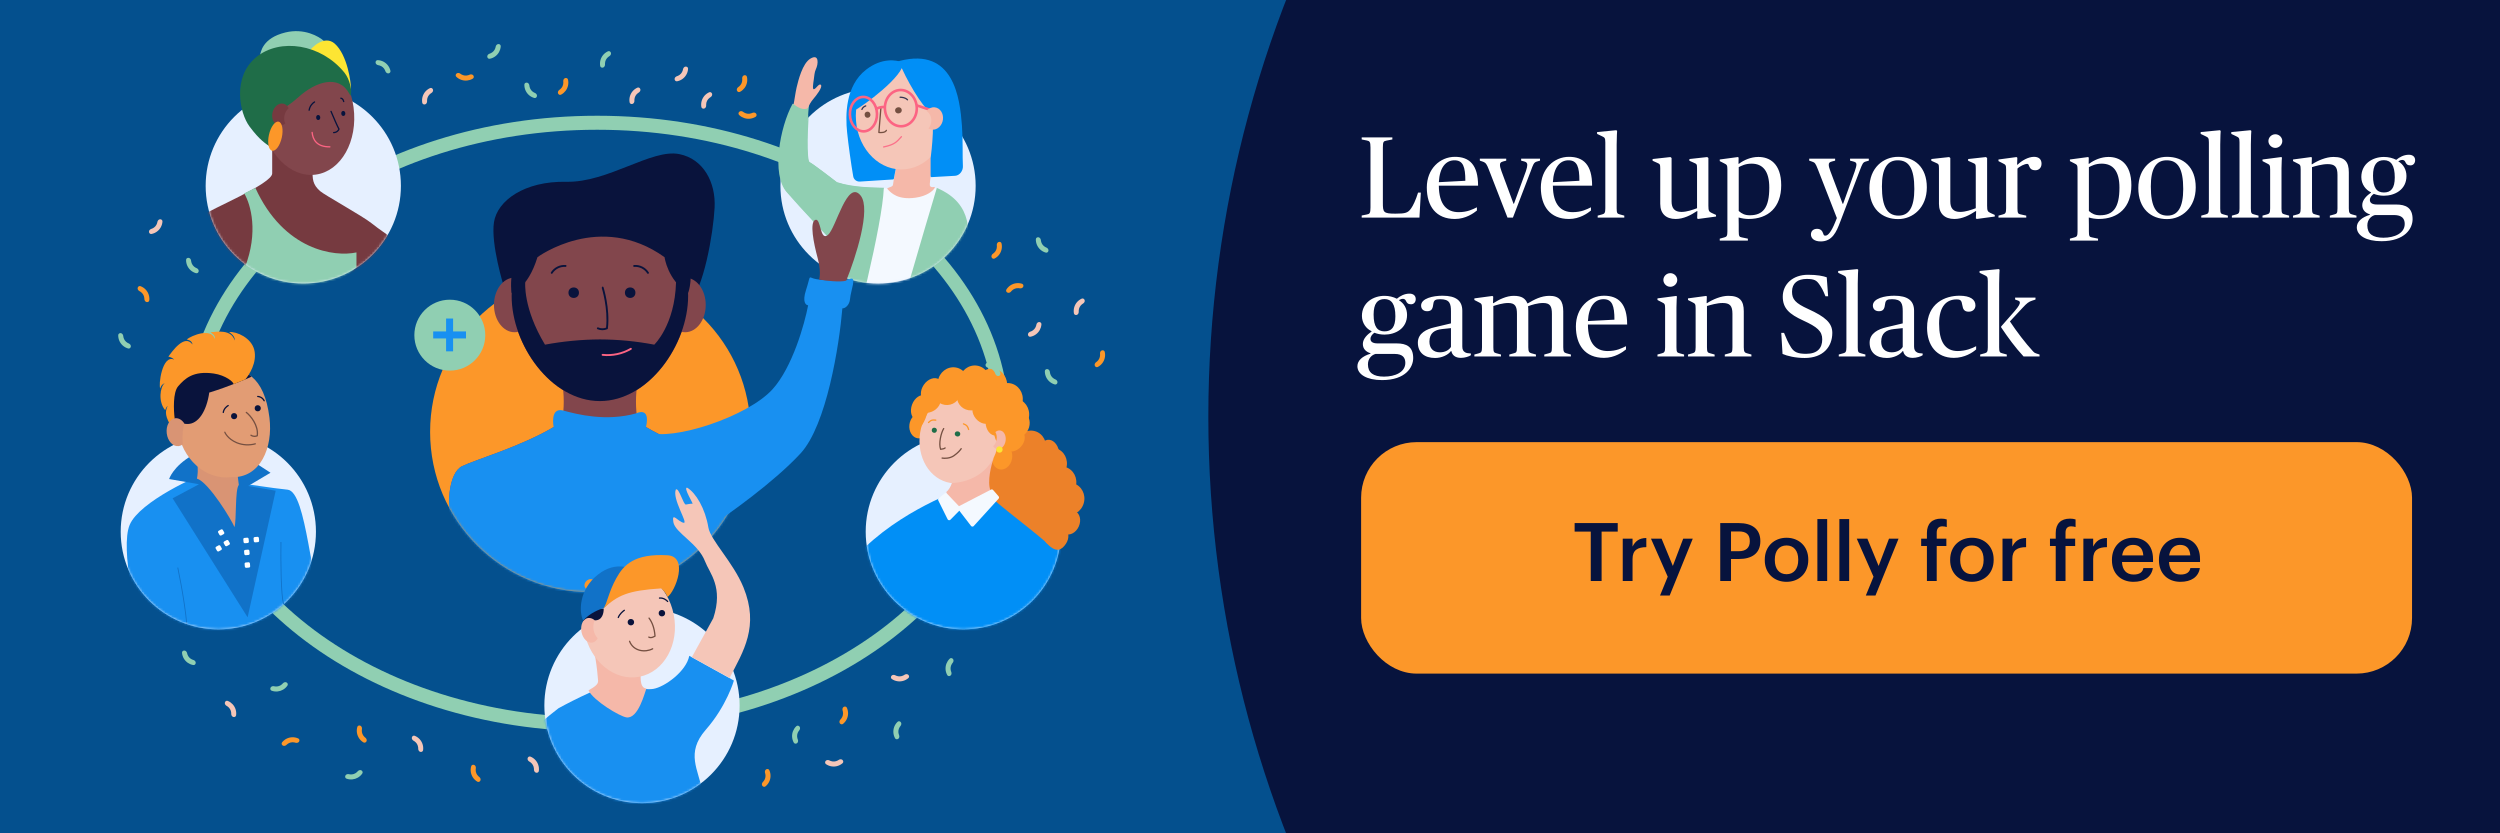 <svg width="1080" height="360" viewBox="0 0 1080 360" fill="none" xmlns="http://www.w3.org/2000/svg">
<rect x="0" y="0" width="1080" height="360" fill="#808080" stroke="none"/>
<g clip-path="url(#clip0_136_2)">
<rect width="1080" height="360" fill="#04508E"/>
<path d="M432.974 183C432.974 218.556 413.693 250.981 382.054 274.621C350.414 298.262 306.565 312.974 258 312.974C209.435 312.974 165.586 298.262 133.946 274.621C102.307 250.981 83.026 218.556 83.026 183C83.026 147.444 102.307 115.019 133.946 91.379C165.586 67.738 209.435 53.026 258 53.026C306.565 53.026 350.414 67.738 382.054 91.379C413.693 115.019 432.974 147.444 432.974 183Z" stroke="#90CFB2" stroke-width="6.052"/>
<circle r="42.173" transform="matrix(-1 0 0 1 131.018 80.299)" fill="#E6F0FF"/>
<mask id="mask0_136_2" style="mask-type:alpha" maskUnits="userSpaceOnUse" x="88" y="38" width="86" height="85">
<circle r="42.173" transform="matrix(-1 0 0 1 131.018 80.299)" fill="#E6F0FF"/>
</mask>
<g mask="url(#mask0_136_2)">
<path d="M138.296 82.567C135.081 79.731 134.905 77.427 135.081 73.017C125.814 73.017 119.544 67.091 117.587 64.317V74.924C117.587 79.451 90.654 90.478 87.518 93.064C88.855 96.928 104.734 118.877 111.536 121.81C148.574 137.776 164.096 106.779 168.082 102.047C166.845 100.957 164.224 99.409 160.423 96.373C156.622 93.337 140.193 84.241 138.296 82.567Z" fill="#763A40"/>
<path d="M105.767 115.568C111.743 100.363 108.351 88.335 105.483 83.512L110.306 81.148C122.636 108.23 144.599 111.092 153.992 109.043V115.568C138.508 131.007 113.031 123.633 105.767 115.568Z" fill="#90CFB2"/>
</g>
<ellipse cx="132.856" cy="48.966" rx="20.049" ry="26.7" transform="rotate(-7.617 132.856 48.966)" fill="#82464C"/>
<path d="M146.436 55.773C145.875 54.854 143.91 50.284 142.998 48.114L144.141 57.289C145.582 57.227 146.271 56.252 146.436 55.773Z" fill="#82464C"/>
<path d="M142.998 48.114C143.91 50.284 145.875 54.854 146.436 55.773C146.271 56.252 145.582 57.227 144.141 57.289" stroke="#07133D" stroke-width="0.567" stroke-linecap="round"/>
<path d="M123.307 14.017C131.346 12.06 137.77 15.687 139.977 17.745L139.534 19.724L130.319 26.011L112.25 24.239C112.618 22.591 113.258 16.463 123.307 14.017Z" fill="#90CFB2"/>
<path d="M144.611 18.859C140.267 15.026 134.828 20.288 133.269 22.44L142.813 29.652L151.62 38.777C151.734 35.686 150.04 23.651 144.611 18.859Z" fill="#FDE533"/>
<path d="M151.134 36.204C150.769 34.78 149.979 32.824 148.75 31.318C138.675 18.98 121.01 16.266 110.684 24.698C100.357 33.129 103.338 48.675 107.825 54.68C112.312 60.684 114.61 61.868 116.817 63.5C117.726 59.433 119.913 56.841 120.083 52.408L123.685 46.032C125.727 44.67 127.457 43.307 128.937 41.965C136.203 35.38 146.284 31.872 150.935 40.504C151.094 40.8 151.247 41.099 151.394 41.401C152.043 39.395 151.499 37.628 151.134 36.204Z" fill="#1F6D48"/>
<ellipse cx="137.466" cy="50.76" rx="0.89" ry="1.089" transform="rotate(-2.185 137.466 50.76)" fill="#07133D"/>
<ellipse rx="0.884" ry="1.088" transform="matrix(0.999 -0.04 0.037 0.999 148.302 49.012)" fill="#07133D"/>
<path d="M135.877 44.053C135.234 44.405 133.868 45.607 133.542 47.6" stroke="#07133D" stroke-width="0.567" stroke-linecap="round"/>
<path d="M147.254 42.427C147.683 42.51 148.235 42.754 148.483 43.863" stroke="#07133D" stroke-width="0.567" stroke-linecap="round"/>
<path d="M134.84 57.209C135.122 60.246 136.743 63.493 142.505 63.441" stroke="#FC6483" stroke-width="0.567" stroke-linecap="round"/>
<path fill-rule="evenodd" clip-rule="evenodd" d="M124.718 46.757C123.871 47.458 123.204 48.534 122.916 49.823C122.627 51.111 122.772 52.369 123.24 53.364C122.385 54.071 121.346 54.395 120.33 54.168C118.306 53.716 117.136 51.249 117.715 48.659C118.294 46.069 120.404 44.337 122.427 44.789C123.444 45.017 124.246 45.752 124.718 46.757Z" fill="#763A40"/>
<ellipse cx="118.959" cy="58.839" rx="2.837" ry="6.43" transform="rotate(12.606 118.959 58.839)" fill="#FC9729"/>
<circle r="42.173" transform="matrix(-1 0 0 1 379.311 80.297)" fill="#E6F0FF"/>
<mask id="mask1_136_2" style="mask-type:alpha" maskUnits="userSpaceOnUse" x="337" y="38" width="85" height="85">
<circle r="42.173" transform="matrix(-1 0 0 1 379.311 80.299)" fill="#E6F0FF"/>
</mask>
<g mask="url(#mask1_136_2)">
<path d="M381.806 81.268L378.444 82.947L359.99 161.63L380.489 168.213L383.18 166.837L404.705 81.356L403.225 81.297L386.07 81.767L381.806 81.268Z" fill="#F4F9FF"/>
<path d="M361.634 78.86C368.88 81.252 377.856 81.111 381.805 81.268C381.166 97.324 369.531 142.677 364.062 162.781C359.621 162.604 353.5 159.066 350.947 156.987C353.21 153.122 358.318 120.812 360.589 105.139C357.329 101.814 346.061 89.87 340.156 83.057C333.674 75.58 337.263 55.48 342.733 45.44C344.823 45.918 348.333 45.498 349.827 45.228C348.856 53.587 348.405 69.475 349.827 70.19C351.603 71.085 361.634 78.86 361.634 78.86Z" fill="#90CFB2"/>
<path d="M380.324 168.206C386.825 140.652 399.192 99.81 404.711 81.191C421.305 88.178 418.182 102.054 418.269 109.527L414.82 121.137C412.385 129.345 407.952 155.74 406.04 167.911C397.481 170.998 385.33 169.394 380.324 168.206Z" fill="#90CFB2"/>
</g>
<path d="M361.524 78.682C368.86 81.104 377.948 80.961 381.946 81.12L360.465 105.289C357.164 101.922 345.757 89.829 339.777 82.931C333.215 75.361 336.849 55.01 342.387 44.845C344.503 45.329 348.057 44.904 349.569 44.63C348.586 53.094 348.13 69.18 349.569 69.904C351.368 70.81 361.524 78.682 361.524 78.682Z" fill="#90CFB2"/>
<path d="M385.763 79.853C385.83 78.781 387.167 72.451 387.638 69.239C387.659 69.101 387.752 68.987 387.883 68.939L403.698 63.127C403.977 63.025 404.261 63.264 404.203 63.555C403.313 68.012 401.397 79.179 401.705 80.151C401.949 80.924 402.767 80.936 403.423 80.773C403.692 80.706 403.944 80.897 403.817 81.145C403.131 82.485 400.363 84.75 395.453 85.416C387.985 86.43 385.022 83.493 383.382 81.648C382.785 80.976 385.694 80.951 385.763 79.853Z" fill="#F5B8A9"/>
<path d="M371.479 78.439L385.795 77.522C385.967 77.511 386.11 77.384 386.142 77.215L386.942 73.002C386.959 72.91 386.942 72.815 386.893 72.735L370.936 46.597C370.814 46.397 370.901 46.136 371.117 46.044C379.964 42.299 387.074 32.284 389.739 27.364C389.839 27.18 389.766 26.954 389.573 26.872C387.316 25.913 380.972 24.799 374.139 30.107C365.115 37.117 365.196 49.824 365.956 57.215C366.466 62.18 367.707 71.208 368.599 76.221C368.843 77.593 370.087 78.528 371.479 78.439Z" fill="#018FF6"/>
<ellipse rx="19.655" ry="22.974" transform="matrix(0.994 -0.107 0.081 0.997 389.344 50.2)" fill="#F5C6B8"/>
<ellipse cx="388.121" cy="47.664" rx="1.438" ry="1.334" transform="rotate(-9.474 388.121 47.664)" fill="#744F41"/>
<ellipse cx="374.765" cy="49.555" rx="1.258" ry="1.334" transform="rotate(-9.474 374.765 49.555)" fill="#744F41"/>
<path d="M388.861 41.997C389.718 42.034 391.073 42.122 392.035 43.115" stroke="#353553" stroke-width="0.567" stroke-linecap="round"/>
<path d="M373.985 45.759C373.581 45.871 372.688 46.328 372.349 47.253" stroke="#353553" stroke-width="0.567" stroke-linecap="round"/>
<path d="M380.835 46.585C380.848 46.429 380.732 46.292 380.576 46.279C380.419 46.267 380.282 46.383 380.27 46.539L380.835 46.585ZM379.675 57.234L379.392 57.211C379.379 57.366 379.493 57.502 379.647 57.517L379.675 57.234ZM383.175 56.428C383.241 56.286 383.179 56.117 383.036 56.052C382.894 55.986 382.726 56.048 382.66 56.19L383.175 56.428ZM380.27 46.539L379.392 57.211L379.957 57.258L380.835 46.585L380.27 46.539ZM379.647 57.517C380.163 57.567 380.887 57.592 381.551 57.468C382.201 57.346 382.881 57.065 383.175 56.428L382.66 56.19C382.486 56.567 382.049 56.798 381.447 56.91C380.858 57.02 380.195 57 379.702 56.952L379.647 57.517Z" fill="#744F41"/>
<path d="M389.407 59.051C387.333 61.373 386.465 62.466 381.727 63.486" stroke="#FB718A" stroke-width="0.567" stroke-linecap="round"/>
<path d="M401.543 47.891C398.738 46.776 391.088 33.775 388.459 26.775C388.382 26.568 388.515 26.341 388.729 26.287C412.078 20.33 414.692 42.529 415.56 54.292C416.059 61.052 415.729 67.508 415.973 71.771C416.085 73.727 414.576 75.832 412.62 75.943L402.427 76.521C402.21 76.534 402.028 76.361 402.028 76.144L402.028 68.389C402.37 65.821 404.4 49.026 401.543 47.891Z" fill="#018FF6"/>
<path d="M368.913 47.806C372.869 45.927 390.67 32.752 390.205 26.965C390.192 26.807 390.067 26.69 389.91 26.666C381.936 25.465 373.835 31.99 371.498 35.552C369.715 38.268 368.771 44.31 368.471 47.464C368.446 47.726 368.675 47.919 368.913 47.806Z" fill="#018FF6"/>
<path d="M395.986 45.751C396.507 50.109 393.799 53.966 390.09 54.49C386.38 55.014 382.854 52.037 382.333 47.679C381.811 43.32 384.52 39.464 388.229 38.94C391.939 38.416 395.465 41.393 395.986 45.751Z" stroke="#FC6483" stroke-width="1.135"/>
<path d="M381.907 46.229V46.229C380.795 46.198 379.692 46.438 378.693 46.927L378.572 46.986" stroke="#FC6483" stroke-width="1.135" stroke-linecap="round"/>
<path d="M378.86 49.13C378.975 53.358 376.333 56.647 373.212 56.744C370.091 56.84 367.274 53.72 367.158 49.491C367.043 45.263 369.685 41.974 372.806 41.877C375.927 41.781 378.744 44.902 378.86 49.13Z" stroke="#FC6483" stroke-width="1.135"/>
<path d="M395.943 45.517L402.419 47.647" stroke="#FC6483" stroke-width="1.135"/>
<path d="M402.616 56.012C404.907 56.25 407.028 54.281 407.354 51.615C407.679 48.949 406.086 46.596 403.795 46.359C402.44 46.218 401.144 46.85 400.244 47.941C401.677 48.814 402.538 50.659 402.291 52.685C402.158 53.774 401.725 54.747 401.103 55.501C401.556 55.776 402.066 55.955 402.616 56.012Z" fill="#F5B8A9"/>
<path d="M344.149 37.736C343.628 39.938 343.179 43.539 342.827 45.029C346.206 47.686 348.314 47.236 348.945 46.679L348.945 46.679C349.545 45.431 350.169 44.133 351.404 42.699C352.556 41.361 355.469 37.646 354.651 36.7C353.833 35.754 352.537 38.449 351.582 38.544C350.933 38.608 351.25 36.394 351.541 34.467C351.784 32.854 351.827 31.223 352.45 29.927C353.551 27.635 353.924 23.076 350.124 25.305C346.669 27.332 344.854 34.756 344.149 37.736Z" fill="#F5B8A9"/>
<circle cx="255.026" cy="186.584" r="69.218" fill="#FC9729"/>
<mask id="mask2_136_2" style="mask-type:alpha" maskUnits="userSpaceOnUse" x="185" y="117" width="140" height="139">
<circle cx="255.026" cy="186.584" r="69.218" fill="#E5E5E5"/>
</mask>
<g mask="url(#mask2_136_2)">
<path d="M318.595 201.362C312.585 198.453 293.483 192.992 279.076 184.481L275.464 181.952C274.499 176.369 274.499 170.662 275.464 165.079C275.464 165.079 265.545 162.452 259.139 164.484C252.716 162.452 242.814 165.079 242.814 165.079C243.778 170.662 243.778 176.369 242.814 181.952L239.202 184.481C224.795 192.992 205.684 198.453 199.683 201.362C193.682 204.271 192.765 219.004 195.311 226.465C197.418 232.629 243.459 228.225 259.139 226.209C274.844 228.225 320.851 232.629 322.959 226.465C325.505 218.971 324.596 204.271 318.595 201.362Z" fill="#82464C"/>
<path d="M318.592 201.362C312.583 198.453 293.481 192.992 279.074 184.481C281.124 175.391 274.941 178.539 274.941 178.539C261.856 182.233 249.317 178.994 243.374 177.366C237.431 175.738 239.167 184.481 239.167 184.481C224.759 192.992 205.649 198.453 199.648 201.362C193.647 204.271 192.73 219.003 195.275 226.465C197.383 232.629 241.051 267.557 256.731 265.54C272.436 267.557 320.816 232.629 322.924 226.465C325.503 218.97 324.593 204.271 318.592 201.362Z" fill="#1890F1"/>
</g>
<path d="M217.64 123.681C217.64 123.681 211.945 105.404 213.392 96.017C214.838 86.63 226.617 78.16 244.661 78.532C262.705 78.904 281.485 64.171 293.429 66.567C303.943 68.666 309.266 78.846 308.712 89.704C308.159 100.561 304.009 125.367 297.248 131.473C290.486 137.58 227.146 129.631 227.146 129.631L217.64 123.681Z" fill="#09133C"/>
<path d="M295.984 143.529C300.896 143.529 304.878 138.246 304.878 131.729C304.878 125.213 300.896 119.93 295.984 119.93C291.072 119.93 287.09 125.213 287.09 131.729C287.09 138.246 291.072 143.529 295.984 143.529Z" fill="#82464C"/>
<path d="M222.287 143.529C227.199 143.529 231.18 138.246 231.18 131.729C231.18 125.213 227.199 119.93 222.287 119.93C217.375 119.93 213.393 125.213 213.393 131.729C213.393 138.246 217.375 143.529 222.287 143.529Z" fill="#82464C"/>
<path d="M297.273 127.855C297.273 148.909 280.196 173.302 259.134 173.302C238.073 173.302 220.996 148.942 220.996 127.855C220.996 117.744 225.014 108.046 232.167 100.896C239.319 93.746 249.019 89.73 259.134 89.73C269.249 89.73 278.95 93.746 286.102 100.896C293.255 108.046 297.273 117.744 297.273 127.855V127.855Z" fill="#82464C"/>
<path fill-rule="evenodd" clip-rule="evenodd" d="M244.29 115.301C243.189 115.216 242.087 115.432 241.099 115.925C240.112 116.419 239.278 117.171 238.686 118.102C238.564 118.295 238.308 118.352 238.115 118.229C237.923 118.107 237.866 117.852 237.988 117.659C238.661 116.602 239.609 115.747 240.73 115.186C241.851 114.626 243.104 114.381 244.354 114.478C244.581 114.495 244.751 114.694 244.734 114.921C244.716 115.149 244.517 115.319 244.29 115.301Z" fill="#09133C"/>
<path fill-rule="evenodd" clip-rule="evenodd" d="M273.915 114.478C275.164 114.381 276.417 114.626 277.538 115.186C278.66 115.747 279.607 116.602 280.28 117.659C280.402 117.852 280.345 118.107 280.153 118.229C279.96 118.352 279.705 118.295 279.582 118.102C278.99 117.171 278.156 116.419 277.169 115.925C276.182 115.432 275.079 115.216 273.978 115.301C273.751 115.319 273.552 115.149 273.534 114.921C273.517 114.694 273.687 114.495 273.915 114.478Z" fill="#09133C"/>
<path fill-rule="evenodd" clip-rule="evenodd" d="M260.2 123.825C260.417 123.756 260.65 123.876 260.719 124.093L260.325 124.219C260.719 124.093 260.719 124.093 260.719 124.093L260.72 124.096L260.721 124.101L260.728 124.122C260.734 124.14 260.742 124.167 260.752 124.202C260.774 124.272 260.805 124.374 260.844 124.508C260.921 124.775 261.031 125.165 261.159 125.659C261.415 126.648 261.746 128.055 262.045 129.732C262.643 133.082 263.119 137.531 262.612 141.883C262.595 142.03 262.501 142.156 262.365 142.215C261.693 142.506 260.967 142.656 260.234 142.656C259.501 142.656 258.776 142.506 258.103 142.215C257.893 142.124 257.797 141.881 257.888 141.672C257.978 141.462 258.221 141.366 258.431 141.456C259 141.702 259.614 141.829 260.234 141.829C260.776 141.829 261.312 141.733 261.818 141.544C262.267 137.381 261.811 133.124 261.231 129.877C260.937 128.224 260.611 126.839 260.359 125.867C260.233 125.381 260.126 124.999 260.05 124.739C260.012 124.609 259.982 124.51 259.962 124.443C259.952 124.41 259.944 124.385 259.939 124.368L259.933 124.35L259.932 124.345L259.931 124.344" fill="#09133C"/>
<path d="M220.997 126.549C220.997 126.549 227.89 125.036 232.189 111.105C232.189 111.105 259.119 91.117 287.09 111.105C287.09 111.105 288.379 121.021 297.24 126.549C297.24 126.549 298.984 123.186 298.307 112.981C297.629 102.776 297.968 92.91 287.09 89.208C276.212 85.506 269.145 80.011 250.638 85.506C232.131 91.001 225.179 101.206 224.055 104.866C222.931 108.527 219.955 119.037 220.997 126.549Z" fill="#09133C"/>
<path d="M259.135 173.267C280.196 173.267 297.273 148.908 297.273 127.821C297.283 123.419 296.527 119.049 295.041 114.906C293.388 114.749 292.198 116.558 292.049 121.905C291.528 140.538 282.642 148.892 282.642 148.892C274.904 147.418 267.045 146.66 259.168 146.627C251.206 146.676 243.264 147.433 235.437 148.892C225.857 133.051 226.906 121.905 226.906 121.905L222.054 119.095C221.376 121.965 221.032 124.905 221.029 127.854C220.996 148.908 238.073 173.267 259.135 173.267Z" fill="#09133C"/>
<path fill-rule="evenodd" clip-rule="evenodd" d="M272.883 150.486C272.998 150.683 272.931 150.936 272.733 151.051C268.97 153.235 264.609 154.165 260.282 153.707C260.055 153.683 259.89 153.48 259.914 153.253C259.938 153.026 260.142 152.861 260.369 152.885C264.522 153.325 268.707 152.432 272.318 150.336C272.516 150.222 272.769 150.289 272.883 150.486Z" fill="#FC6483"/>
<circle cx="272.236" cy="126.443" r="2.269" fill="#09133C"/>
<circle cx="247.842" cy="126.443" r="2.269" fill="#09133C"/>
<path d="M333.706 168.192C322.959 180.044 290.294 190.689 279.828 186.711L306.44 227.645C314.877 222.136 334.571 208.068 345.844 195.864C357.116 183.66 362.581 149.01 363.904 133.211C365.034 133.312 366.967 131.872 367.204 129.235C367.567 125.185 370.283 119.257 367.134 120.494C363.984 121.73 353.882 121.108 351.484 120.324C349.086 119.539 350.284 118.887 348.185 125.344C346.506 130.51 348.107 131.856 349.117 131.884C347.563 140.036 342.304 158.71 333.706 168.192Z" fill="#1890F1"/>
<path d="M352.205 94.993C354.72 93.984 354.13 104.397 357.651 101.517C361.172 98.636 365.954 77.231 371.783 84.472C376.447 90.264 369.591 111.394 365.579 121.235C362.958 122.039 356.646 121.251 353.818 120.757C354.198 119.789 354.61 116.569 353.217 111.43C351.477 105.006 349.69 96.001 352.205 94.993Z" fill="#82464C"/>
<circle cx="194.319" cy="144.788" r="15.319" fill="#90CFB2"/>
<path d="M187.137 144.693H201.312M194.224 137.606V151.781" stroke="#1890F1" stroke-width="3.026"/>
<circle cx="94.316" cy="229.702" r="42.173" fill="#E6F0FF"/>
<mask id="mask3_136_2" style="mask-type:alpha" maskUnits="userSpaceOnUse" x="52" y="187" width="85" height="85">
<circle cx="94.316" cy="229.702" r="42.173" fill="#E6F0FF"/>
</mask>
<g mask="url(#mask3_136_2)">
<path d="M101.522 208.497C106.695 209.063 117.478 210.884 124.231 211.54C132.671 212.361 134.103 254.07 141.059 267.127C146.624 277.572 156.703 287.045 162.741 291.005L155.425 297.294C147.121 293.03 128.926 284.694 125.377 272.488C123.905 267.422 122.817 264.123 122.05 261.638C124.749 275.567 128.378 291.272 129.203 300.827C130.198 312.35 130.423 319.878 130.412 322.202C124.635 326.661 109.918 335.029 97.261 332.832C84.605 330.635 84.792 318.015 86.468 311.979C84.092 313.516 74.647 314.277 73.617 313.77C70.298 312.135 63.636 289.845 61.411 278.991C59.187 268.136 51.812 236.802 56.026 226.735C60.239 216.668 85.954 205.034 89.691 204.334C92.682 203.775 98.825 206.876 101.522 208.497Z" fill="#1890F1"/>
<path d="M76.795 245.188C78.416 252.921 81.483 269.883 80.775 275.865C80.067 281.847 84.299 302.621 86.503 312.26" stroke="#1172C8" stroke-width="0.378"/>
</g>
<path d="M116.859 204.222L102.865 195.136C102.865 195.136 91.541 191.824 83.128 196.653C74.714 201.482 73.061 206.943 73.061 206.943L85.965 209.2L74.566 215.262L106.97 266.683L119.094 211.992L107.188 209.952L116.859 204.222Z" fill="#1172C8"/>
<path d="M103.17 209.492L102.566 204.605L85.073 199.793C85.749 202.471 85.354 205.559 85.072 206.768C90.191 208.23 100.427 225.247 101.28 227.71C102.235 224.996 101.463 211.413 103.17 209.492Z" fill="#D99474"/>
<path d="M76.815 185.354C78.406 198.223 88.828 207.526 100.094 206.133C112.512 206.539 117.997 193.328 116.406 180.459C114.191 162.54 105.597 158.137 94.332 159.53C83.067 160.923 75.224 172.485 76.815 185.354Z" fill="#E29C74"/>
<path fill-rule="evenodd" clip-rule="evenodd" d="M97.023 186.454C96.887 186.51 96.82 186.669 96.874 186.81L97.121 186.709C96.874 186.81 96.874 186.81 96.874 186.81L96.874 186.811L96.875 186.814L96.879 186.822C96.881 186.829 96.885 186.839 96.89 186.851C96.901 186.875 96.915 186.909 96.936 186.953C96.976 187.04 97.037 187.163 97.124 187.316C97.296 187.622 97.569 188.044 97.972 188.52C98.779 189.474 100.108 190.64 102.201 191.526L102.206 191.528C104.811 192.573 107.67 192.738 110.371 191.997C110.512 191.958 110.596 191.808 110.559 191.662C110.521 191.515 110.376 191.428 110.234 191.467C107.643 192.178 104.9 192.021 102.4 191.018C100.39 190.167 99.128 189.053 98.371 188.16C97.993 187.712 97.739 187.319 97.582 187.04C97.503 186.901 97.449 186.79 97.414 186.716C97.397 186.679 97.385 186.651 97.377 186.633C97.373 186.624 97.371 186.617 97.369 186.613L97.368 186.609C97.314 186.469 97.16 186.399 97.023 186.454Z" fill="#744F41"/>
<path fill-rule="evenodd" clip-rule="evenodd" d="M73.753 179.048C75.231 181.58 77.507 183.127 80.854 183.16C85.671 183.335 89.29 177.515 90.397 169.575C90.562 169.541 90.725 169.498 90.887 169.448C98.691 167.02 105.888 163.962 108.648 162.748C108.006 162.179 107.331 161.677 106.625 161.246C106.149 160.88 105.694 160.49 105.243 160.104C103.387 158.515 101.592 156.979 98.664 157.341C98.166 157.402 97.051 157.502 95.616 157.629C91.015 158.04 83.124 158.743 81.737 159.433C74.819 162.877 73.606 170.255 73.753 179.048Z" fill="#09133C"/>
<path d="M105.949 163.919C107.527 162.142 111.226 156.579 109.826 151.072C108.527 145.964 102.304 143.157 98.957 143.427C99.506 143.79 101.699 145.245 101.351 147.086C100.039 142.286 93.824 143.199 90.92 143.558C91.197 143.859 93.22 144.712 92.784 146.419C91.162 141.442 82.89 144.91 80.657 146.624C81.046 146.864 82.922 146.919 83.159 148.832C79.757 144.003 74.205 152.024 72.733 154.076C73.191 154.091 74.761 154.659 75.192 155.354C70.008 152.974 68.335 166.772 69.254 167.809C69.254 167.809 69.424 166.278 71.195 165.483C69.053 167.114 68.325 173.676 71.348 177.186C71.348 177.186 71.881 175.681 72.413 175.328C71.702 177.142 70.893 178.853 73.393 183.261L75.459 180.776C74.998 177.238 74.655 169.5 76.974 166.854C79.873 163.548 83.4 160.091 92.33 161.36C97.454 162.088 101.062 165.099 100.883 165.983L105.949 163.919Z" fill="#FC9729"/>
<path fill-rule="evenodd" clip-rule="evenodd" d="M77.135 192.72C74.728 193.018 72.443 190.564 72.032 187.239C71.621 183.914 73.239 180.977 75.647 180.68C77.174 180.491 78.653 181.41 79.634 182.956C79.069 184.942 78.595 188.046 78.99 191.859C78.457 192.329 77.829 192.634 77.135 192.72Z" fill="#D99474"/>
<path d="M111.122 188.183C111.772 183.749 108.154 179.479 106.415 178.17L108.125 187.538C109.262 189.081 110.493 188.406 111.122 188.183Z" fill="#E29C74"/>
<path d="M106.415 178.17C108.154 179.48 111.782 183.825 111.132 188.263C110.503 188.486 109.537 188.751 108.421 188.018" stroke="#744F41" stroke-width="0.567" stroke-linecap="round" stroke-linejoin="round"/>
<path d="M98.57 175.207C97.955 175.536 96.672 176.588 96.458 178.17M111.347 171.275C111.955 171.271 113.361 171.635 114.122 173.123" stroke="#09133C" stroke-width="0.567" stroke-linecap="round"/>
<path d="M121.371 234.147C121.261 241.585 121.339 257.369 122.529 261.011" stroke="#1172C8" stroke-width="0.378"/>
<rect x="105.057" y="232.427" width="2.314" height="2.314" rx="0.567" transform="rotate(-5.061 105.057 232.427)" fill="white"/>
<rect x="109.484" y="232.054" width="2.314" height="2.314" rx="0.567" transform="rotate(-5.061 109.484 232.054)" fill="white"/>
<rect x="105.385" y="237.596" width="2.314" height="2.314" rx="0.567" transform="rotate(-5.061 105.385 237.596)" fill="white"/>
<rect x="105.615" y="243.049" width="2.314" height="2.314" rx="0.567" transform="rotate(-5.061 105.615 243.049)" fill="white"/>
<rect x="92.897" y="236.452" width="2.314" height="2.314" rx="0.567" transform="rotate(-29.492 92.897 236.452)" fill="white"/>
<rect x="96.379" y="234.186" width="2.314" height="2.314" rx="0.567" transform="rotate(-29.492 96.379 234.186)" fill="white"/>
<rect x="93.971" y="229.578" width="2.314" height="2.314" rx="0.567" transform="rotate(-29.492 93.971 229.578)" fill="white"/>
<circle cx="101.125" cy="179.774" r="1.324" fill="#09133C"/>
<circle cx="111.338" cy="176.37" r="1.324" fill="#09133C"/>
<circle cx="416.156" cy="229.703" r="42.173" fill="#E6F0FF"/>
<mask id="mask4_136_2" style="mask-type:alpha" maskUnits="userSpaceOnUse" x="373" y="187" width="86" height="85">
<circle cx="416.156" cy="229.703" r="42.173" fill="#E6F0FF"/>
</mask>
<g mask="url(#mask4_136_2)">
<path d="M457.763 229.961C454.176 222.617 442.197 214.937 436.656 212.015C432.749 210.375 422.665 208.05 413.589 211.872L413.387 211.957C404.084 215.874 374.998 228.118 360.731 252.574C358.119 266.673 381.451 269.506 380.681 272.773C379.912 276.041 376.068 281.649 374.243 284.044C378.242 289.582 392.548 299.875 417.785 296.738C443.022 293.601 455.339 275.547 457.851 269.694C459.238 260.451 461.349 237.305 457.763 229.961Z" fill="#018FF6"/>
</g>
<path d="M454.533 235.895C456.808 236.071 458.85 233.66 459.093 230.51C459.336 227.36 457.689 224.664 455.414 224.488C453.139 224.312 451.098 226.723 450.854 229.873C450.611 233.023 452.258 235.719 454.533 235.895Z" fill="#EC8129"/>
<path d="M454.277 201.193C456.551 200.822 457.986 198.018 457.482 194.929C456.978 191.84 454.726 189.636 452.452 190.007C450.178 190.377 448.743 193.182 449.247 196.271C449.751 199.359 452.003 201.563 454.277 201.193Z" fill="#EC8129"/>
<path d="M443.232 199.801C446.768 200.819 450.507 198.613 451.583 194.875C452.659 191.137 450.665 187.282 447.129 186.264C443.593 185.246 439.854 187.451 438.778 191.189C437.702 194.927 439.696 198.783 443.232 199.801Z" fill="#EC8129"/>
<path d="M456.345 215.292C459.881 216.31 463.62 214.105 464.696 210.367C465.772 206.628 463.778 202.773 460.242 201.755C456.706 200.737 452.968 202.942 451.891 206.681C450.815 210.419 452.809 214.274 456.345 215.292Z" fill="#EC8129"/>
<path d="M459.824 222.329C463.36 223.347 467.099 221.142 468.175 217.404C469.251 213.666 467.257 209.81 463.721 208.792C460.185 207.774 456.446 209.98 455.37 213.718C454.294 217.456 456.288 221.311 459.824 222.329Z" fill="#EC8129"/>
<path d="M452.285 207.2C455.821 208.218 459.559 206.013 460.636 202.275C461.712 198.537 459.718 194.681 456.182 193.663C452.646 192.645 448.907 194.851 447.831 198.589C446.755 202.327 448.749 206.182 452.285 207.2Z" fill="#EC8129"/>
<path d="M438.989 203.072C442.199 203.996 445.55 202.144 446.473 198.935C447.397 195.726 445.544 192.376 442.334 191.451C439.124 190.527 435.773 192.38 434.849 195.589C433.925 198.798 435.779 202.148 438.989 203.072Z" fill="#EC8129"/>
<path d="M464.376 220.766C462.244 219.82 459.537 221.262 458.329 223.986C457.121 226.711 457.87 229.686 460.002 230.632C462.133 231.578 464.841 230.136 466.048 227.412C467.256 224.687 466.508 221.712 464.376 220.766Z" fill="#EC8129"/>
<path d="M459.984 228.34C458.118 227.089 455.31 228.007 453.711 230.392C452.112 232.777 450.573 233.674 452.439 234.925C456.505 239.253 458.868 237.31 460.467 234.925C462.066 232.54 461.85 229.592 459.984 228.34Z" fill="#EC8129"/>
<path d="M424.692 211.137C425.83 214.092 444.136 227.429 452.635 234.905L460.766 223.03L456.863 206.374L449.776 193.683L426.289 197.573C425.283 200.863 423.554 208.182 424.692 211.137Z" fill="#EC8129"/>
<path d="M401.756 177.653C402.868 174.696 402.038 171.648 399.902 170.845C397.766 170.042 395.133 171.788 394.021 174.746C392.909 177.703 393.739 180.751 395.875 181.554C398.011 182.357 400.644 180.611 401.756 177.653Z" fill="#FC9729"/>
<path d="M396.54 189.357C398.927 189.642 401.15 187.457 401.505 184.478C401.86 181.499 400.212 178.853 397.826 178.569C395.439 178.284 393.216 180.469 392.861 183.448C392.506 186.427 394.154 189.073 396.54 189.357Z" fill="#FC9729"/>
<path d="M437.181 198.29C437.761 195.346 436.319 192.583 433.96 192.119C431.602 191.655 429.22 193.665 428.641 196.609C428.061 199.553 429.504 202.316 431.862 202.78C434.221 203.244 436.602 201.234 437.181 198.29Z" fill="#FC9729"/>
<path d="M427.911 211.981C426.385 208.079 428.176 200.999 429.262 197.946L411.601 206.99C411.112 210.091 409.55 211.963 408.831 212.511C408.955 213.913 410.062 217.075 413.497 218.515C416.931 219.954 424.537 214.759 427.911 211.981Z" fill="#F5B8A9"/>
<path d="M431.033 192.182C429.389 202.605 420.153 208.599 410.731 208.667C401.471 207.206 395.856 197.315 397.5 186.892C399.144 176.469 407.983 169.204 417.243 170.664C426.503 172.125 432.677 181.758 431.033 192.182Z" fill="#F5C6B8"/>
<ellipse cx="413.645" cy="187.452" rx="1.194" ry="1.109" transform="rotate(8.964 413.645 187.452)" fill="#1F6D48"/>
<circle cx="403.62" cy="185.871" r="1.109" transform="rotate(8.964 403.62 185.871)" fill="#1F6D48"/>
<path d="M407.67 185.148C406.509 187.037 405.428 191.702 406.346 194.092C407.06 193.945 407.786 193.955 408.287 193.516" stroke="#744F41" stroke-width="0.567" stroke-linecap="round" stroke-linejoin="round"/>
<path d="M406.992 197.888C407.943 198.066 410.29 198.114 412.074 196.876C413.858 195.638 414.922 194.332 415.231 193.834" stroke="#744F41" stroke-width="0.567" stroke-linecap="round"/>
<path d="M416.23 183.111C416.581 183.232 417.376 183.588 417.749 184.042C418.122 184.495 418.364 185.224 418.439 185.532" stroke="#FC9729" stroke-width="0.567" stroke-linecap="round"/>
<path d="M404.252 181.5C403.876 181.439 402.987 181.369 402.439 181.58C401.891 181.792 401.336 182.298 401.127 182.525" stroke="#FC9729" stroke-width="0.567" stroke-linecap="round"/>
<path d="M430.158 188.17C432.438 188.064 434.166 185.419 434.018 182.263C433.87 179.107 431.903 176.635 429.623 176.741C427.344 176.847 425.616 179.492 425.764 182.648C425.911 185.804 427.879 188.276 430.158 188.17Z" fill="#FC9729"/>
<path d="M425.841 176.425C428.052 175.776 429.13 172.816 428.248 169.813C427.366 166.81 424.859 164.902 422.648 165.55C420.437 166.199 419.359 169.159 420.241 172.162C421.123 175.165 423.63 177.073 425.841 176.425Z" fill="#FC9729"/>
<path d="M405.963 170.946C407.726 168.361 407.612 165.212 405.708 163.915C403.804 162.617 400.831 163.661 399.068 166.247C397.304 168.833 397.419 171.981 399.323 173.278C401.227 174.576 404.2 173.532 405.963 170.946Z" fill="#FC9729"/>
<path d="M410.636 172.657C414.271 173.23 417.708 170.58 418.314 166.737C418.921 162.895 416.465 159.315 412.831 158.742C409.196 158.169 405.759 160.819 405.153 164.661C404.547 168.504 407.002 172.083 410.636 172.657Z" fill="#FC9729"/>
<path d="M427.3 173.213C430.935 173.787 434.372 171.136 434.979 167.294C435.585 163.452 433.13 159.872 429.495 159.299C425.86 158.725 422.423 161.376 421.817 165.218C421.211 169.06 423.666 172.64 427.3 173.213Z" fill="#FC9729"/>
<path d="M434.085 179.464C437.72 180.038 441.158 177.387 441.764 173.545C442.37 169.703 439.915 166.123 436.28 165.55C432.646 164.976 429.208 167.627 428.602 171.469C427.996 175.311 430.451 178.891 434.085 179.464Z" fill="#FC9729"/>
<path d="M436.835 186.115C440.47 186.688 443.908 184.038 444.514 180.195C445.12 176.353 442.665 172.773 439.03 172.2C435.396 171.627 431.958 174.277 431.352 178.119C430.746 181.962 433.201 185.541 436.835 186.115Z" fill="#FC9729"/>
<path d="M419.914 171.874C423.548 172.448 426.986 169.798 427.592 165.955C428.198 162.113 425.743 158.533 422.108 157.96C418.474 157.387 415.036 160.037 414.43 163.879C413.824 167.722 416.279 171.301 419.914 171.874Z" fill="#FC9729"/>
<path d="M430.518 190.706C430.518 190.706 428.565 187.415 429.358 182.016C430.151 176.618 433.796 181.899 430.518 190.706Z" fill="#FC9729"/>
<path d="M418.448 177.223C421.747 177.744 424.844 175.492 425.364 172.193C425.885 168.895 423.631 165.799 420.332 165.278C417.032 164.758 413.936 167.01 413.415 170.308C412.895 173.607 415.148 176.703 418.448 177.223Z" fill="#FC9729"/>
<path d="M428.28 182.278C430.065 180.778 429.958 177.712 428.04 175.431C426.122 173.15 423.12 172.517 421.334 174.017C419.549 175.517 419.656 178.583 421.574 180.864C423.492 183.145 426.494 183.778 428.28 182.278Z" fill="#FC9729"/>
<path d="M441.522 186.149C439.789 184.588 436.768 185.119 434.775 187.335C432.781 189.55 432.57 192.611 434.303 194.172C436.037 195.732 439.057 195.201 441.051 192.986C443.044 190.77 443.255 187.709 441.522 186.149Z" fill="#FC9729"/>
<path d="M442.063 178.272C439.831 177.597 437.322 179.362 436.46 182.215C435.598 185.068 436.709 187.928 438.941 188.603C441.173 189.279 443.681 187.513 444.543 184.661C445.406 181.808 444.295 178.948 442.063 178.272Z" fill="#FC9729"/>
<path d="M435.11 178.557C432.878 177.882 430.369 179.647 429.507 182.5C428.645 185.353 429.756 188.213 431.988 188.889C434.22 189.564 436.728 187.799 437.59 184.946C438.452 182.093 437.342 179.233 435.11 178.557Z" fill="#FC9729"/>
<path d="M429.088 169.663C426.856 168.988 424.348 170.753 423.486 173.606C422.624 176.459 423.734 179.319 425.966 179.994C428.198 180.669 430.707 178.904 431.569 176.051C432.431 173.198 431.32 170.338 429.088 169.663Z" fill="#FC9729"/>
<path d="M431.961 171.152C429.729 170.477 427.221 172.242 426.359 175.095C425.497 177.948 426.607 180.808 428.839 181.483C431.071 182.159 433.58 180.393 434.442 177.541C435.304 174.688 434.193 171.828 431.961 171.152Z" fill="#FC9729"/>
<path d="M396.98 185.258C396.98 185.258 399.855 182.729 400.762 177.348C401.669 171.967 396.572 175.87 396.98 185.258Z" fill="#FC9729"/>
<path d="M408.106 174.902C411.406 175.422 414.502 173.17 415.022 169.872C415.543 166.573 413.29 163.477 409.99 162.957C406.69 162.437 403.594 164.689 403.074 167.987C402.553 171.286 404.806 174.381 408.106 174.902Z" fill="#FC9729"/>
<path d="M403.561 177.331C406.088 175.751 407.134 172.868 405.897 170.891C404.659 168.914 401.608 168.592 399.081 170.172C396.554 171.752 395.509 174.636 396.746 176.613C397.983 178.59 401.034 178.911 403.561 177.331Z" fill="#FC9729"/>
<path d="M419.491 227.207L413.858 219.892C413.57 219.518 413.69 218.975 414.109 218.759L428.105 211.505C428.415 211.344 428.795 211.416 429.024 211.68L431.408 214.425C431.66 214.715 431.655 215.146 431.397 215.43L420.65 227.254C420.334 227.603 419.779 227.58 419.491 227.207Z" fill="#F4F9FF"/>
<path d="M410.583 224.522L414.773 220.269C415.059 219.979 415.064 219.513 414.782 219.217L409.103 213.245C408.831 212.959 408.385 212.93 408.078 213.179L405.526 215.249C405.251 215.472 405.168 215.855 405.325 216.172L409.367 224.327C409.597 224.793 410.218 224.892 410.583 224.522Z" fill="#F4F9FF"/>
<path d="M429.045 192.747C429.782 192.103 430.345 191.074 430.537 189.858C430.729 188.642 430.51 187.489 430.007 186.65C430.623 186.112 431.36 185.843 432.102 185.96C433.731 186.217 434.765 188.236 434.413 190.469C434.061 192.703 432.455 194.305 430.826 194.048C430.084 193.931 429.466 193.449 429.045 192.747Z" fill="#F5B8A9"/>
<circle cx="431.753" cy="194.194" r="1.365" transform="rotate(8.964 431.753 194.194)" fill="#FDE533"/>
<circle cx="277.336" cy="304.783" r="42.173" fill="#E6F0FF"/>
<mask id="mask5_136_2" style="mask-type:alpha" maskUnits="userSpaceOnUse" x="235" y="262" width="85" height="85">
<circle cx="277.336" cy="304.783" r="42.173" fill="#E6F0FF"/>
</mask>
<g mask="url(#mask5_136_2)">
<path d="M227.289 318.815C229.402 315.341 236.731 309.502 241.232 305.991C247.354 302.582 262.895 294.842 266.665 295.253C268.998 295.507 277.325 298.398 282.236 297.594C287.146 296.79 296.506 290.004 297.759 283.318L317.049 294.003C317.049 294.003 313.884 304.999 304.94 315.2C295.995 325.401 301.851 332.476 303.386 341.85C304.921 351.225 306.555 373.639 306.555 373.639C299.74 384.107 295.121 388.988 284.556 392.459C271.345 395.78 263.891 395.682 251.302 387.29L242.026 346.227L239.233 350.71L217.055 337.728C217.055 337.728 225.175 322.289 227.289 318.815Z" fill="#1890F1"/>
</g>
<path d="M321.182 253.751C328.053 270.564 321.182 281.333 315.16 292.869L298.878 283.886L308.133 267.084C312.589 253.562 306.56 247.729 304.556 242.47C301.591 234.689 291.652 230.211 290.888 225.545C290.124 220.879 292.887 225.412 295.352 225.847C297.43 226.214 290.249 215.495 291.97 211.456C293.308 210.495 295.242 218.133 296.3 217.96C296.761 217.884 298.676 217.49 299.17 217.613C299.627 217.727 295.091 210.578 296.811 210.664C300.593 212.822 304.686 219.743 306.015 227.859C306.914 233.348 316.738 242.877 321.182 253.751Z" fill="#F5C6B8"/>
<path d="M279.242 297.43C275.898 297.246 276.902 290.981 276.821 289.284L254.66 275.489C256.909 278.935 258.106 290.107 258.377 294.083C258.483 295.633 256.963 296.665 254.215 298.248C256.55 302.832 267.686 309.437 270.575 309.906C275.743 310.744 278.555 299.084 279.242 297.43Z" fill="#F5B8A9"/>
<ellipse rx="19.664" ry="23.45" transform="matrix(-0.981 0.192 0.192 0.981 271.775 269.339)" fill="#F5C6B8"/>
<circle r="1.386" transform="matrix(-0.998 -0.055 -0.055 0.998 285.942 264.898)" fill="#09133C"/>
<circle r="1.386" transform="matrix(-0.998 -0.055 -0.055 0.998 272.542 268.786)" fill="#09133C"/>
<path d="M280.389 267.021C281.786 268.949 282.697 271.312 282.967 274.797C282.092 275.288 281.181 275.739 280.284 275.227" stroke="#744F41" stroke-width="0.567" stroke-linecap="round" stroke-linejoin="round"/>
<path d="M281.934 280.279C278.715 281.985 273.642 281.362 271.972 277.035" stroke="#744F41" stroke-width="0.567" stroke-linecap="round"/>
<path d="M269.701 263.655C269.061 264.083 267.644 265.3 267.102 266.75" stroke="#09133C" stroke-width="0.567" stroke-linecap="round"/>
<path d="M288.418 259.829C287.948 259.264 286.589 258.179 284.913 258.364" stroke="#09133C" stroke-width="0.567" stroke-linecap="round"/>
<path fill-rule="evenodd" clip-rule="evenodd" d="M258.207 275.727C257.368 274.892 256.715 273.657 256.441 272.211C256.147 270.653 256.352 269.163 256.917 268.047C256.049 267.183 254.983 266.746 253.931 266.945C251.863 267.336 250.637 270.037 251.193 272.979C251.749 275.921 253.877 277.989 255.945 277.598C256.918 277.414 257.704 276.719 258.207 275.727Z" fill="#F5B8A9"/>
<path d="M256.922 267.98C260.242 268.163 260.883 264.652 260.788 262.873C259.574 263.084 254.825 262.66 252.602 262.422C251.952 264.144 251.88 267.124 251.925 268.399C253.631 265.995 255.967 267.118 256.922 267.98Z" fill="#09133C"/>
<ellipse rx="2.482" ry="2.072" transform="matrix(-0.714 0.7 0.7 0.714 254.789 252.462)" fill="#FC9729"/>
<path d="M251.945 268.053C254.998 264.705 259.118 263.128 260.796 262.758L275.778 246.929C273.29 245.905 266.455 241.789 258.24 248.276C250.024 254.762 250.061 264.48 251.945 268.053Z" fill="#1172C8"/>
<path d="M285.671 254.182C271.047 255.111 266.884 257.195 260.673 262.867C262.428 260.388 262.784 256.043 266.253 249.758C269.447 243.971 274.127 239.089 288.31 239.87C297.645 240.384 291.761 255.527 288.346 257.914C287.525 256.019 287.312 255.891 285.671 254.182Z" fill="#FC9729"/>
<path d="M81.569 111.398C80.983 111.276 80.399 111.653 80.387 112.251C80.377 112.716 80.423 113.181 80.523 113.637C80.702 114.446 81.051 115.209 81.546 115.874C82.041 116.539 82.672 117.091 83.397 117.494C83.805 117.722 84.237 117.898 84.685 118.022C85.261 118.182 85.79 117.73 85.841 117.134C85.892 116.538 85.439 116.028 84.883 115.807C84.735 115.748 84.59 115.68 84.45 115.602C83.993 115.348 83.596 114.999 83.283 114.58C82.971 114.161 82.751 113.68 82.639 113.169C82.604 113.013 82.58 112.855 82.566 112.696C82.513 112.1 82.154 111.519 81.569 111.398Z" fill="#90CFB2"/>
<path d="M389.201 312.057C388.878 311.554 388.199 311.402 387.764 311.813C387.426 312.132 387.126 312.49 386.872 312.882C386.42 313.577 386.12 314.36 385.993 315.179C385.866 315.999 385.915 316.836 386.135 317.635C386.259 318.085 386.436 318.518 386.661 318.924C386.952 319.446 387.645 319.507 388.106 319.126C388.566 318.744 388.612 318.064 388.38 317.512C388.318 317.365 388.266 317.214 388.223 317.059C388.084 316.555 388.054 316.028 388.134 315.511C388.214 314.994 388.403 314.501 388.688 314.062C388.775 313.928 388.871 313.8 388.974 313.678C389.363 313.223 389.525 312.56 389.201 312.057Z" fill="#90CFB2"/>
<path d="M411.748 284.767C411.425 284.264 410.746 284.112 410.31 284.523C409.973 284.842 409.673 285.2 409.419 285.591C408.967 286.287 408.667 287.07 408.54 287.889C408.413 288.709 408.461 289.546 408.682 290.345C408.806 290.795 408.983 291.228 409.208 291.633C409.499 292.156 410.192 292.217 410.652 291.836C411.113 291.454 411.159 290.773 410.927 290.222C410.865 290.075 410.813 289.924 410.77 289.769C410.631 289.265 410.601 288.738 410.681 288.221C410.761 287.704 410.95 287.211 411.235 286.772C411.322 286.638 411.418 286.51 411.521 286.388C411.909 285.933 412.072 285.27 411.748 284.767Z" fill="#90CFB2"/>
<path d="M116.915 296.999C116.613 297.515 116.785 298.189 117.348 298.391C117.785 298.548 118.241 298.653 118.705 298.702C119.529 298.79 120.363 298.703 121.151 298.445C121.939 298.187 122.664 297.765 123.277 297.207C123.622 296.892 123.927 296.538 124.187 296.154C124.522 295.658 124.262 295.012 123.713 294.774C123.165 294.536 122.537 294.804 122.15 295.26C122.047 295.382 121.936 295.497 121.818 295.605C121.431 295.958 120.975 296.224 120.478 296.386C119.981 296.549 119.455 296.604 118.935 296.548C118.776 296.531 118.618 296.504 118.463 296.467C117.881 296.327 117.217 296.482 116.915 296.999Z" fill="#90CFB2"/>
<path d="M52.256 143.925C51.671 143.803 51.087 144.181 51.074 144.779C51.065 145.243 51.11 145.708 51.211 146.164C51.39 146.974 51.738 147.736 52.234 148.401C52.729 149.066 53.36 149.618 54.084 150.022C54.492 150.249 54.925 150.426 55.372 150.55C55.949 150.709 56.478 150.258 56.529 149.662C56.58 149.066 56.127 148.556 55.571 148.335C55.422 148.276 55.278 148.207 55.138 148.129C54.681 147.875 54.283 147.527 53.971 147.107C53.659 146.688 53.439 146.207 53.326 145.697C53.291 145.54 53.267 145.382 53.253 145.223C53.201 144.627 52.842 144.047 52.256 143.925Z" fill="#90CFB2"/>
<path d="M345.455 313.959C345.132 313.456 344.453 313.304 344.017 313.714C343.68 314.033 343.38 314.391 343.126 314.783C342.674 315.478 342.374 316.261 342.247 317.081C342.12 317.9 342.168 318.737 342.389 319.536C342.513 319.987 342.69 320.419 342.915 320.825C343.206 321.348 343.899 321.409 344.359 321.027C344.82 320.646 344.866 319.965 344.634 319.414C344.572 319.267 344.52 319.115 344.477 318.961C344.338 318.457 344.308 317.929 344.388 317.412C344.468 316.896 344.657 316.402 344.942 315.964C345.029 315.829 345.125 315.701 345.228 315.58C345.616 315.125 345.779 314.462 345.455 313.959Z" fill="#90CFB2"/>
<path d="M149.245 334.986C148.943 335.502 149.115 336.176 149.678 336.378C150.115 336.535 150.571 336.64 151.035 336.69C151.859 336.778 152.693 336.69 153.481 336.432C154.269 336.174 154.994 335.752 155.607 335.194C155.952 334.879 156.257 334.526 156.517 334.141C156.852 333.645 156.592 333 156.043 332.762C155.495 332.524 154.867 332.791 154.481 333.248C154.378 333.369 154.266 333.485 154.148 333.593C153.761 333.945 153.305 334.211 152.808 334.374C152.311 334.536 151.785 334.591 151.265 334.536C151.106 334.519 150.948 334.491 150.793 334.454C150.212 334.314 149.547 334.47 149.245 334.986Z" fill="#90CFB2"/>
<path d="M79.711 281.036C79.116 280.975 78.574 281.412 78.624 282.008C78.663 282.471 78.757 282.928 78.904 283.371C79.166 284.158 79.593 284.88 80.154 285.49C80.716 286.1 81.401 286.583 82.164 286.909C82.593 287.092 83.042 287.223 83.5 287.3C84.09 287.399 84.569 286.894 84.558 286.296C84.546 285.698 84.042 285.238 83.466 285.076C83.313 285.033 83.162 284.98 83.014 284.917C82.534 284.712 82.102 284.407 81.748 284.022C81.393 283.638 81.125 283.182 80.959 282.686C80.909 282.534 80.868 282.38 80.838 282.223C80.723 281.636 80.306 281.096 79.711 281.036Z" fill="#90CFB2"/>
<path d="M227.704 35.704C227.118 35.582 226.534 35.96 226.521 36.558C226.512 37.022 226.558 37.487 226.658 37.943C226.837 38.753 227.186 39.515 227.681 40.18C228.176 40.845 228.807 41.398 229.531 41.801C229.939 42.028 230.372 42.205 230.819 42.329C231.396 42.489 231.925 42.037 231.976 41.441C232.027 40.845 231.574 40.335 231.018 40.114C230.87 40.055 230.725 39.986 230.585 39.908C230.128 39.654 229.73 39.306 229.418 38.887C229.106 38.467 228.886 37.986 228.773 37.476C228.739 37.319 228.715 37.161 228.701 37.002C228.648 36.406 228.289 35.826 227.704 35.704Z" fill="#90CFB2"/>
<path d="M441.993 123.954C442.276 123.427 442.078 122.76 441.508 122.579C441.065 122.439 440.606 122.351 440.141 122.319C439.313 122.262 438.484 122.381 437.706 122.668C436.928 122.956 436.22 123.405 435.628 123.986C435.295 124.313 435.004 124.678 434.758 125.072C434.443 125.58 434.726 126.216 435.284 126.433C435.841 126.65 436.458 126.359 436.827 125.888C436.926 125.763 437.032 125.643 437.147 125.531C437.519 125.165 437.966 124.881 438.456 124.7C438.947 124.519 439.47 124.444 439.992 124.48C440.152 124.491 440.31 124.512 440.467 124.544C441.053 124.662 441.711 124.481 441.993 123.954Z" fill="#FC9729"/>
<path d="M448.669 102.509C448.083 102.387 447.499 102.765 447.486 103.363C447.477 103.827 447.522 104.292 447.623 104.748C447.802 105.558 448.151 106.32 448.646 106.985C449.141 107.65 449.772 108.202 450.496 108.606C450.904 108.833 451.337 109.01 451.784 109.134C452.361 109.293 452.89 108.842 452.941 108.246C452.992 107.65 452.539 107.139 451.983 106.919C451.835 106.86 451.69 106.791 451.55 106.713C451.093 106.459 450.695 106.111 450.383 105.691C450.071 105.272 449.851 104.791 449.738 104.281C449.704 104.124 449.679 103.966 449.665 103.807C449.613 103.211 449.254 102.631 448.669 102.509Z" fill="#90CFB2"/>
<path d="M452.559 159.462C451.974 159.34 451.389 159.718 451.377 160.316C451.367 160.78 451.413 161.245 451.514 161.701C451.693 162.511 452.041 163.273 452.536 163.938C453.032 164.603 453.662 165.156 454.387 165.559C454.795 165.786 455.227 165.963 455.675 166.087C456.251 166.246 456.781 165.795 456.832 165.199C456.882 164.603 456.429 164.093 455.873 163.872C455.725 163.813 455.581 163.744 455.44 163.666C454.984 163.412 454.586 163.064 454.274 162.644C453.961 162.225 453.742 161.744 453.629 161.234C453.594 161.077 453.57 160.919 453.556 160.76C453.504 160.164 453.145 159.584 452.559 159.462Z" fill="#90CFB2"/>
<path d="M167.724 31.713C168.322 31.697 168.804 31.195 168.678 30.61C168.581 30.156 168.43 29.714 168.227 29.294C167.867 28.547 167.353 27.884 166.718 27.351C166.084 26.817 165.343 26.424 164.545 26.198C164.096 26.071 163.634 25.998 163.17 25.98C162.573 25.957 162.161 26.518 162.249 27.11C162.336 27.702 162.894 28.094 163.486 28.181C163.644 28.205 163.8 28.238 163.954 28.282C164.457 28.425 164.924 28.672 165.324 29.009C165.725 29.345 166.049 29.763 166.276 30.234C166.345 30.378 166.405 30.527 166.455 30.678C166.643 31.246 167.126 31.729 167.724 31.713Z" fill="#90CFB2"/>
<path d="M431.23 162.459C431.828 162.443 432.309 161.941 432.184 161.356C432.087 160.902 431.936 160.46 431.733 160.04C431.373 159.293 430.859 158.631 430.224 158.097C429.589 157.563 428.849 157.171 428.051 156.944C427.602 156.817 427.14 156.744 426.676 156.726C426.079 156.703 425.667 157.264 425.754 157.856C425.842 158.448 426.4 158.84 426.992 158.928C427.149 158.951 427.306 158.984 427.46 159.028C427.963 159.171 428.43 159.419 428.83 159.755C429.23 160.091 429.555 160.509 429.782 160.98C429.851 161.124 429.911 161.273 429.961 161.424C430.149 161.992 430.632 162.475 431.23 162.459Z" fill="#90CFB2"/>
<path d="M64.357 100.102C64.36 100.7 64.852 101.193 65.439 101.08C65.895 100.993 66.34 100.851 66.765 100.658C67.52 100.314 68.193 99.814 68.74 99.191C69.287 98.568 69.696 97.836 69.939 97.043C70.076 96.597 70.159 96.137 70.187 95.673C70.222 95.076 69.67 94.653 69.077 94.727C68.483 94.802 68.079 95.351 67.979 95.941C67.952 96.098 67.915 96.254 67.868 96.407C67.715 96.907 67.457 97.369 67.112 97.762C66.767 98.154 66.343 98.47 65.867 98.686C65.721 98.753 65.572 98.81 65.419 98.856C64.847 99.032 64.355 99.504 64.357 100.102Z" fill="#F5C6B8"/>
<path d="M385.19 291.866C384.766 292.287 384.759 292.983 385.251 293.323C385.633 293.586 386.046 293.805 386.482 293.972C387.256 294.269 388.085 294.398 388.912 294.352C389.74 294.305 390.549 294.083 391.285 293.701C391.699 293.486 392.085 293.223 392.435 292.917C392.886 292.524 392.801 291.834 392.332 291.463C391.862 291.092 391.187 291.189 390.696 291.531C390.565 291.622 390.429 291.705 390.286 291.779C389.822 292.02 389.313 292.16 388.791 292.189C388.269 292.219 387.746 292.137 387.258 291.95C387.108 291.892 386.963 291.825 386.823 291.749C386.297 291.465 385.615 291.444 385.19 291.866Z" fill="#F5C6B8"/>
<path d="M356.749 328.649C356.324 329.07 356.317 329.766 356.81 330.106C357.192 330.37 357.605 330.588 358.041 330.755C358.815 331.052 359.643 331.182 360.471 331.135C361.299 331.088 362.107 330.867 362.843 330.484C363.258 330.269 363.644 330.006 363.994 329.701C364.445 329.308 364.359 328.617 363.89 328.246C363.421 327.875 362.746 327.972 362.255 328.314C362.124 328.405 361.987 328.488 361.845 328.562C361.381 328.803 360.871 328.943 360.349 328.972C359.827 329.002 359.305 328.92 358.817 328.733C358.667 328.675 358.522 328.608 358.381 328.533C357.855 328.248 357.173 328.227 356.749 328.649Z" fill="#F5C6B8"/>
<path d="M100.729 309.719C101.297 309.907 101.92 309.598 102.001 309.005C102.063 308.545 102.07 308.078 102.022 307.613C101.936 306.788 101.677 305.991 101.26 305.274C100.844 304.557 100.28 303.937 99.606 303.454C99.226 303.182 98.817 302.957 98.386 302.783C97.831 302.559 97.254 302.948 97.136 303.534C97.018 304.12 97.41 304.679 97.937 304.961C98.078 305.037 98.214 305.121 98.344 305.215C98.769 305.519 99.124 305.91 99.387 306.362C99.65 306.814 99.814 307.317 99.868 307.837C99.884 307.997 99.89 308.157 99.886 308.316C99.871 308.914 100.161 309.531 100.729 309.719Z" fill="#F5C6B8"/>
<path d="M181.508 324.791C182.076 324.979 182.7 324.67 182.78 324.077C182.842 323.617 182.85 323.15 182.801 322.685C182.716 321.861 182.456 321.064 182.039 320.347C181.623 319.63 181.059 319.009 180.385 318.526C180.006 318.254 179.596 318.029 179.165 317.855C178.611 317.631 178.034 318.02 177.915 318.606C177.797 319.193 178.189 319.751 178.717 320.034C178.857 320.109 178.993 320.193 179.123 320.287C179.548 320.591 179.904 320.983 180.166 321.435C180.429 321.887 180.593 322.389 180.647 322.909C180.663 323.069 180.67 323.229 180.665 323.388C180.65 323.986 180.94 324.604 181.508 324.791Z" fill="#F5C6B8"/>
<path d="M231.508 333.791C232.076 333.979 232.7 333.67 232.78 333.077C232.842 332.617 232.85 332.15 232.801 331.685C232.716 330.861 232.456 330.064 232.039 329.347C231.623 328.63 231.059 328.009 230.385 327.526C230.006 327.254 229.596 327.029 229.165 326.855C228.611 326.631 228.034 327.02 227.915 327.606C227.797 328.193 228.189 328.751 228.717 329.034C228.857 329.109 228.993 329.193 229.123 329.287C229.548 329.591 229.904 329.983 230.166 330.435C230.429 330.887 230.593 331.389 230.647 331.909C230.663 332.069 230.67 332.229 230.665 332.388C230.65 332.986 230.94 333.604 231.508 333.791Z" fill="#F5C6B8"/>
<path d="M210.492 24.41C210.495 25.008 210.986 25.501 211.574 25.388C212.03 25.3 212.475 25.159 212.9 24.965C213.654 24.621 214.328 24.122 214.875 23.498C215.422 22.875 215.83 22.143 216.074 21.351C216.211 20.904 216.294 20.444 216.321 19.981C216.357 19.384 215.805 18.96 215.212 19.035C214.618 19.109 214.214 19.659 214.114 20.249C214.087 20.406 214.05 20.562 214.003 20.715C213.85 21.215 213.592 21.676 213.247 22.069C212.902 22.462 212.478 22.777 212.002 22.994C211.856 23.061 211.706 23.117 211.554 23.164C210.982 23.34 210.489 23.812 210.492 24.41Z" fill="#90CFB2"/>
<path d="M444.074 144.5C444.077 145.098 444.568 145.59 445.156 145.478C445.612 145.39 446.057 145.249 446.482 145.055C447.237 144.711 447.91 144.211 448.457 143.588C449.004 142.965 449.412 142.233 449.656 141.44C449.793 140.994 449.876 140.534 449.903 140.071C449.939 139.474 449.387 139.05 448.794 139.125C448.2 139.199 447.796 139.749 447.696 140.339C447.669 140.496 447.632 140.652 447.585 140.805C447.432 141.305 447.174 141.766 446.829 142.159C446.484 142.552 446.06 142.867 445.584 143.084C445.438 143.15 445.288 143.207 445.136 143.254C444.564 143.429 444.071 143.901 444.074 144.5Z" fill="#F5C6B8"/>
<path d="M291.422 34.142C291.425 34.74 291.916 35.233 292.503 35.12C292.959 35.033 293.405 34.891 293.83 34.698C294.584 34.354 295.257 33.854 295.804 33.231C296.351 32.608 296.76 31.876 297.003 31.083C297.14 30.637 297.223 30.177 297.251 29.713C297.287 29.116 296.735 28.693 296.141 28.767C295.548 28.842 295.143 29.391 295.043 29.981C295.017 30.138 294.98 30.294 294.933 30.447C294.779 30.947 294.522 31.409 294.177 31.802C293.832 32.194 293.407 32.51 292.932 32.727C292.786 32.793 292.636 32.85 292.483 32.897C291.912 33.072 291.419 33.544 291.422 34.142Z" fill="#F5C6B8"/>
<path d="M187.068 38.755C186.928 38.173 186.336 37.806 185.79 38.051C185.367 38.241 184.966 38.481 184.597 38.767C183.941 39.275 183.401 39.916 183.011 40.648C182.622 41.38 182.392 42.186 182.337 43.013C182.307 43.479 182.331 43.946 182.411 44.403C182.513 44.993 183.148 45.278 183.708 45.069C184.269 44.861 184.536 44.233 184.498 43.636C184.488 43.477 184.488 43.317 184.499 43.157C184.533 42.635 184.678 42.127 184.924 41.665C185.169 41.203 185.51 40.799 185.923 40.479C186.05 40.381 186.183 40.291 186.32 40.211C186.837 39.909 187.208 39.336 187.068 38.755Z" fill="#F5C6B8"/>
<path d="M276.64 38.565C276.5 37.984 275.909 37.617 275.363 37.861C274.939 38.051 274.538 38.291 274.169 38.577C273.514 39.085 272.973 39.726 272.584 40.458C272.194 41.19 271.965 41.997 271.91 42.824C271.879 43.29 271.904 43.757 271.983 44.214C272.085 44.803 272.72 45.089 273.28 44.88C273.841 44.671 274.108 44.044 274.07 43.447C274.06 43.287 274.06 43.127 274.071 42.967C274.106 42.446 274.25 41.937 274.496 41.476C274.742 41.014 275.082 40.61 275.496 40.29C275.622 40.191 275.755 40.102 275.893 40.021C276.409 39.719 276.78 39.147 276.64 38.565Z" fill="#F5C6B8"/>
<path d="M468.583 129.711C468.443 129.129 467.852 128.762 467.306 129.007C466.882 129.197 466.481 129.437 466.112 129.723C465.457 130.231 464.917 130.872 464.527 131.604C464.138 132.336 463.908 133.142 463.853 133.969C463.822 134.435 463.847 134.902 463.926 135.359C464.029 135.949 464.663 136.234 465.224 136.026C465.784 135.817 466.052 135.189 466.014 134.592C466.004 134.433 466.004 134.273 466.014 134.113C466.049 133.591 466.194 133.083 466.439 132.621C466.685 132.16 467.026 131.755 467.439 131.435C467.566 131.337 467.698 131.247 467.836 131.167C468.352 130.865 468.723 130.292 468.583 129.711Z" fill="#F5C6B8"/>
<path d="M307.64 40.565C307.5 39.984 306.909 39.617 306.363 39.861C305.939 40.051 305.538 40.291 305.169 40.577C304.514 41.085 303.973 41.726 303.584 42.458C303.194 43.19 302.965 43.997 302.91 44.824C302.879 45.29 302.904 45.757 302.983 46.214C303.085 46.803 303.72 47.089 304.28 46.88C304.841 46.671 305.108 46.044 305.07 45.447C305.06 45.287 305.06 45.127 305.071 44.967C305.106 44.446 305.25 43.937 305.496 43.476C305.742 43.014 306.082 42.61 306.496 42.29C306.622 42.191 306.755 42.102 306.893 42.021C307.409 41.719 307.78 41.147 307.64 40.565Z" fill="#F5C6B8"/>
<path d="M263.935 22.858C263.795 22.277 263.204 21.91 262.658 22.154C262.234 22.344 261.833 22.584 261.464 22.87C260.808 23.378 260.268 24.019 259.879 24.751C259.489 25.483 259.259 26.29 259.205 27.117C259.174 27.583 259.199 28.049 259.278 28.507C259.38 29.096 260.015 29.382 260.575 29.173C261.136 28.964 261.403 28.337 261.365 27.739C261.355 27.58 261.355 27.42 261.366 27.26C261.401 26.739 261.545 26.23 261.791 25.769C262.037 25.307 262.377 24.903 262.791 24.583C262.917 24.484 263.05 24.395 263.188 24.314C263.704 24.012 264.075 23.44 263.935 22.858Z" fill="#90CFB2"/>
<path d="M63.255 130.473C63.828 130.642 64.441 130.313 64.502 129.717C64.549 129.255 64.541 128.788 64.477 128.326C64.364 127.504 64.078 126.716 63.638 126.013C63.199 125.31 62.614 124.709 61.925 124.249C61.536 123.989 61.12 123.778 60.684 123.618C60.122 123.413 59.558 123.82 59.459 124.41C59.36 125 59.771 125.545 60.307 125.81C60.45 125.881 60.589 125.961 60.722 126.05C61.157 126.34 61.525 126.72 61.803 127.163C62.08 127.606 62.26 128.103 62.331 128.621C62.353 128.78 62.365 128.939 62.366 129.099C62.37 129.697 62.681 130.304 63.255 130.473Z" fill="#FC9729"/>
<path d="M362.759 312.369C363.041 312.897 363.705 313.103 364.172 312.729C364.535 312.439 364.862 312.105 365.147 311.736C365.654 311.079 366.016 310.323 366.208 309.517C366.401 308.71 366.421 307.872 366.265 307.057C366.178 306.599 366.037 306.153 365.845 305.731C365.597 305.186 364.911 305.069 364.421 305.412C363.931 305.755 363.831 306.43 364.018 306.998C364.067 307.15 364.108 307.305 364.138 307.462C364.235 307.976 364.223 308.505 364.102 309.013C363.98 309.522 363.752 309.999 363.433 310.412C363.335 310.539 363.229 310.659 363.116 310.772C362.692 311.194 362.477 311.842 362.759 312.369Z" fill="#FC9729"/>
<path d="M329.263 339.36C329.545 339.887 330.209 340.093 330.676 339.719C331.038 339.429 331.366 339.096 331.651 338.726C332.158 338.07 332.52 337.313 332.712 336.507C332.905 335.7 332.924 334.862 332.769 334.048C332.682 333.589 332.54 333.144 332.349 332.721C332.101 332.176 331.415 332.06 330.925 332.403C330.435 332.746 330.335 333.421 330.522 333.989C330.571 334.14 330.612 334.295 330.641 334.453C330.739 334.966 330.727 335.495 330.605 336.003C330.484 336.512 330.256 336.989 329.937 337.403C329.839 337.53 329.733 337.65 329.62 337.762C329.196 338.185 328.981 338.832 329.263 339.36Z" fill="#FC9729"/>
<path d="M129.168 320.434C129.511 319.944 129.393 319.258 128.849 319.011C128.426 318.819 127.98 318.678 127.521 318.591C126.707 318.437 125.869 318.457 125.062 318.65C124.256 318.844 123.5 319.206 122.844 319.713C122.474 319.999 122.141 320.326 121.851 320.689C121.478 321.156 121.684 321.821 122.212 322.102C122.74 322.383 123.387 322.168 123.809 321.744C123.922 321.631 124.042 321.525 124.169 321.427C124.582 321.107 125.059 320.879 125.567 320.757C126.076 320.635 126.604 320.622 127.118 320.719C127.275 320.749 127.43 320.789 127.582 320.839C128.15 321.025 128.825 320.924 129.168 320.434Z" fill="#FC9729"/>
<path d="M155.726 313.517C155.192 313.248 154.53 313.461 154.363 314.036C154.234 314.482 154.157 314.943 154.137 315.409C154.1 316.237 154.239 317.064 154.546 317.835C154.852 318.605 155.318 319.302 155.914 319.879C156.249 320.204 156.621 320.487 157.021 320.722C157.537 321.025 158.165 320.726 158.369 320.164C158.572 319.601 158.266 318.991 157.786 318.634C157.658 318.539 157.536 318.435 157.421 318.323C157.046 317.96 156.752 317.52 156.559 317.034C156.365 316.549 156.277 316.027 156.301 315.505C156.308 315.345 156.325 315.186 156.353 315.029C156.456 314.44 156.26 313.786 155.726 313.517Z" fill="#FC9729"/>
<path d="M204.923 330.483C204.389 330.213 203.727 330.427 203.56 331.002C203.431 331.448 203.355 331.908 203.334 332.375C203.297 333.203 203.437 334.03 203.743 334.801C204.049 335.571 204.516 336.268 205.111 336.845C205.446 337.17 205.818 337.453 206.219 337.688C206.734 337.991 207.362 337.692 207.566 337.129C207.769 336.567 207.463 335.957 206.984 335.6C206.856 335.504 206.734 335.401 206.619 335.289C206.243 334.925 205.949 334.486 205.756 334C205.563 333.514 205.475 332.993 205.498 332.471C205.505 332.311 205.522 332.152 205.55 331.994C205.654 331.405 205.457 330.752 204.923 330.483Z" fill="#FC9729"/>
<path d="M197.298 31.716C196.809 32.061 196.687 32.746 197.117 33.163C197.45 33.486 197.821 33.77 198.223 34.007C198.938 34.428 199.733 34.693 200.557 34.784C201.382 34.874 202.216 34.789 203.005 34.534C203.449 34.391 203.873 34.195 204.269 33.952C204.778 33.639 204.809 32.943 204.407 32.5C204.006 32.056 203.324 32.04 202.783 32.297C202.639 32.365 202.49 32.424 202.338 32.473C201.84 32.634 201.314 32.688 200.795 32.63C200.275 32.573 199.774 32.406 199.323 32.141C199.185 32.059 199.053 31.969 198.927 31.871C198.455 31.503 197.786 31.371 197.298 31.716Z" fill="#FC9729"/>
<path d="M319.464 48.21C318.975 48.556 318.853 49.24 319.283 49.657C319.616 49.98 319.987 50.264 320.389 50.501C321.104 50.922 321.899 51.187 322.723 51.278C323.548 51.369 324.382 51.284 325.171 51.028C325.615 50.885 326.039 50.689 326.435 50.446C326.944 50.133 326.975 49.438 326.573 48.994C326.172 48.551 325.49 48.535 324.949 48.791C324.805 48.859 324.656 48.918 324.504 48.968C324.006 49.128 323.481 49.182 322.961 49.125C322.441 49.067 321.94 48.901 321.489 48.635C321.351 48.554 321.219 48.464 321.093 48.365C320.621 47.998 319.952 47.865 319.464 48.21Z" fill="#FC9729"/>
<path d="M241.046 40.271C241.219 40.844 241.83 41.176 242.361 40.901C242.773 40.688 243.16 40.425 243.512 40.118C244.138 39.574 244.64 38.903 244.988 38.15C245.335 37.397 245.518 36.579 245.526 35.75C245.53 35.283 245.479 34.819 245.373 34.367C245.238 33.784 244.588 33.535 244.04 33.776C243.493 34.016 243.261 34.658 243.333 35.252C243.352 35.41 243.361 35.57 243.36 35.73C243.355 36.253 243.239 36.769 243.02 37.243C242.802 37.718 242.485 38.141 242.09 38.484C241.969 38.59 241.842 38.687 241.709 38.775C241.211 39.106 240.873 39.699 241.046 40.271Z" fill="#FC9729"/>
<path d="M318.337 39.063C318.51 39.636 319.121 39.968 319.652 39.693C320.064 39.48 320.451 39.217 320.803 38.91C321.429 38.366 321.932 37.695 322.279 36.942C322.626 36.189 322.809 35.371 322.817 34.542C322.821 34.075 322.77 33.611 322.664 33.158C322.529 32.576 321.879 32.327 321.331 32.568C320.784 32.808 320.552 33.45 320.624 34.044C320.643 34.202 320.652 34.362 320.651 34.522C320.646 35.045 320.53 35.561 320.312 36.035C320.093 36.51 319.776 36.933 319.381 37.276C319.26 37.382 319.133 37.479 319 37.567C318.502 37.898 318.164 38.491 318.337 39.063Z" fill="#FC9729"/>
<path d="M472.925 157.903C473.098 158.476 473.709 158.808 474.24 158.533C474.652 158.319 475.039 158.057 475.391 157.75C476.016 157.206 476.519 156.535 476.867 155.782C477.214 155.029 477.397 154.211 477.405 153.382C477.409 152.915 477.358 152.451 477.252 151.998C477.117 151.416 476.467 151.167 475.919 151.407C475.371 151.648 475.14 152.29 475.212 152.883C475.231 153.042 475.24 153.202 475.239 153.362C475.234 153.885 475.118 154.401 474.899 154.875C474.681 155.35 474.363 155.773 473.969 156.116C473.848 156.222 473.721 156.319 473.588 156.407C473.09 156.738 472.752 157.331 472.925 157.903Z" fill="#FC9729"/>
<path d="M428.337 111.063C428.51 111.636 429.121 111.968 429.652 111.693C430.064 111.479 430.451 111.217 430.803 110.911C431.429 110.366 431.932 109.695 432.279 108.942C432.626 108.189 432.809 107.371 432.817 106.542C432.821 106.075 432.77 105.611 432.664 105.159C432.529 104.576 431.879 104.327 431.331 104.567C430.784 104.808 430.552 105.45 430.624 106.044C430.643 106.202 430.652 106.362 430.651 106.522C430.646 107.045 430.53 107.561 430.312 108.036C430.093 108.51 429.776 108.933 429.381 109.277C429.26 109.382 429.133 109.479 429 109.567C428.502 109.898 428.164 110.491 428.337 111.063Z" fill="#FC9729"/>
<circle cx="1021" cy="180" r="499" fill="#07133D"/>
<rect x="588" y="191" width="454" height="100" rx="24" fill="#FC9729"/>
<path d="M687.203 251H691.893V229.65H698.858V225.975H680.238V229.65H687.203V251ZM701.023 251H705.258V241.48C705.258 237.595 707.498 236.405 711.208 236.37V232.415C708.128 232.45 706.413 233.815 705.258 236.125V232.695H701.023V251ZM717.135 257.265H721.3L731.275 232.695H727.145L722.665 244.49L717.8 232.695H713.215L720.46 249.145L717.135 257.265ZM743.141 251H747.796V241.48H751.296C756.651 241.48 760.466 239.135 760.466 233.85V233.71C760.466 228.46 756.791 225.975 751.191 225.975H743.141V251ZM747.796 238.12V229.58H751.191C754.166 229.58 755.916 230.735 755.916 233.71V233.85C755.916 236.615 754.271 238.12 751.191 238.12H747.796ZM771.796 248.06C768.576 248.06 766.721 245.715 766.721 241.97V241.69C766.721 237.91 768.646 235.635 771.796 235.635C774.946 235.635 776.836 237.945 776.836 241.725V241.97C776.836 245.715 774.946 248.06 771.796 248.06ZM771.761 251.35C777.151 251.35 781.176 247.64 781.176 241.935V241.655C781.176 236.055 777.151 232.31 771.796 232.31C766.406 232.31 762.381 236.09 762.381 241.76V242.04C762.381 247.605 766.371 251.35 771.761 251.35ZM785.107 251H789.342V224.225H785.107V251ZM794.609 251H798.844V224.225H794.609V251ZM806.036 257.265H810.201L820.176 232.695H816.046L811.566 244.49L806.701 232.695H802.116L809.361 249.145L806.036 257.265ZM832.427 251H836.662V235.88H840.827V232.695H836.662V230.07C836.662 228.495 837.362 227.375 839.077 227.375C839.847 227.375 840.512 227.515 841.002 227.69V224.4C840.232 224.155 839.602 224.05 838.587 224.05C834.667 224.05 832.427 226.22 832.427 230.245V232.695H829.942V235.88H832.427V251ZM851.879 248.06C848.659 248.06 846.804 245.715 846.804 241.97V241.69C846.804 237.91 848.729 235.635 851.879 235.635C855.029 235.635 856.919 237.945 856.919 241.725V241.97C856.919 245.715 855.029 248.06 851.879 248.06ZM851.844 251.35C857.234 251.35 861.259 247.64 861.259 241.935V241.655C861.259 236.055 857.234 232.31 851.879 232.31C846.489 232.31 842.464 236.09 842.464 241.76V242.04C842.464 247.605 846.454 251.35 851.844 251.35ZM865.085 251H869.32V241.48C869.32 237.595 871.56 236.405 875.27 236.37V232.415C872.19 232.45 870.475 233.815 869.32 236.125V232.695H865.085V251ZM888.071 251H892.306V235.88H896.471V232.695H892.306V230.07C892.306 228.495 893.006 227.375 894.721 227.375C895.491 227.375 896.156 227.515 896.646 227.69V224.4C895.876 224.155 895.246 224.05 894.231 224.05C890.311 224.05 888.071 226.22 888.071 230.245V232.695H885.586V235.88H888.071V251ZM900.017 251H904.252V241.48C904.252 237.595 906.492 236.405 910.202 236.37V232.415C907.122 232.45 905.407 233.815 904.252 236.125V232.695H900.017V251ZM921.636 251.35C926.326 251.35 929.441 249.25 930.036 245.4H925.941C925.626 247.185 924.296 248.2 921.741 248.2C918.591 248.2 916.841 246.24 916.701 242.775H930.106V241.55C930.106 235.005 926.011 232.31 921.461 232.31C916.246 232.31 912.361 236.09 912.361 241.76V242.04C912.361 247.815 916.246 251.35 921.636 251.35ZM916.771 239.94C917.191 237.105 918.906 235.39 921.461 235.39C924.086 235.39 925.696 236.79 925.906 239.94H916.771ZM941.939 251.35C946.629 251.35 949.744 249.25 950.339 245.4H946.244C945.929 247.185 944.599 248.2 942.044 248.2C938.894 248.2 937.144 246.24 937.004 242.775H950.409V241.55C950.409 235.005 946.314 232.31 941.764 232.31C936.549 232.31 932.664 236.09 932.664 241.76V242.04C932.664 247.815 936.549 251.35 941.939 251.35ZM937.074 239.94C937.494 237.105 939.209 235.39 941.764 235.39C944.389 235.39 945.999 236.79 946.209 239.94H937.074Z" fill="#07133D"/>
<path d="M588.25 94H613.2L613.8 83.2H612.6C611.6 86.5 610.4 88.9 609.65 89.95C608.25 91.95 607.25 92.3 602.85 92.3C597.55 92.3 597.4 91.7 597.4 87.55V63.7C597.4 61.2 597.7 61 598.95 60.75L601.5 60.25V59.35H588.25V60.25L590.5 60.7C591.65 60.95 592.05 61.2 592.05 63.7V89.65C592.05 92.15 591.65 92.45 590.5 92.65L588.25 93.1V94ZM628.529 94.6C633.229 94.6 636.679 92.05 638.029 90.95V89.55C636.179 90.45 633.879 91.65 630.129 91.65C625.079 91.65 621.629 88.45 621.579 80.2H638.529C638.529 71.15 634.729 67.75 628.529 67.75C622.029 67.75 616.379 73 616.379 81C616.379 89.1 620.379 94.6 628.529 94.6ZM628.329 69.25C632.079 69.25 633.029 72.1 633.029 78.1L621.579 78.7C621.929 72.2 624.679 69.25 628.329 69.25ZM651.236 94H653.586L661.386 73.65C662.286 71.2 662.586 70.15 663.886 69.8L665.286 69.4V68.55H657.136V69.4L658.486 69.75C659.486 70 659.786 70.5 659.786 71.25C659.786 71.8 659.636 72.65 659.186 73.95L654.036 88H653.836L648.636 73.95C648.236 72.85 647.986 71.95 647.986 71.35C647.986 70.55 648.086 70.1 649.336 69.75L650.686 69.4V68.55H639.286V69.4L640.486 69.8C641.936 70.3 642.286 71 643.136 73.15L651.236 94ZM677.796 94.6C682.496 94.6 685.946 92.05 687.296 90.95V89.55C685.446 90.45 683.146 91.65 679.396 91.65C674.346 91.65 670.896 88.45 670.846 80.2H687.796C687.796 71.15 683.996 67.75 677.796 67.75C671.296 67.75 665.646 73 665.646 81C665.646 89.1 669.646 94.6 677.796 94.6ZM677.596 69.25C681.346 69.25 682.296 72.1 682.296 78.1L670.846 78.7C671.196 72.2 673.946 69.25 677.596 69.25ZM690.197 94H701.697V93.15L699.697 92.6C698.697 92.35 698.397 92.1 698.397 90V62.5C698.397 59.15 698.597 56.55 698.597 56.55L698.247 56.25L689.947 57.05V57.85L692.047 58.85C693.147 59.4 693.497 59.5 693.497 61.5V90C693.497 91.95 693.147 92.35 692.197 92.6L690.197 93.15V94ZM723.873 94.6C727.273 94.6 730.473 92.95 733.073 91.2H733.273L733.173 94.3L733.523 94.6L741.323 93.55V92.85L739.473 92C738.323 91.45 738.023 91.15 738.023 88.9V68.25L737.523 67.85L729.823 68.7V69.45L731.823 70.35C732.973 70.85 733.123 70.9 733.123 72.75V89.95C731.323 90.6 728.773 91.55 726.373 91.55C723.423 91.55 722.123 89.95 722.123 87.05V68.25L721.623 67.85L713.923 68.7V69.45L715.923 70.35C717.023 70.85 717.223 70.9 717.223 72.75V88.05C717.223 92.3 719.723 94.6 723.873 94.6ZM742.932 103.95H755.082V103.1L752.432 102.55C751.382 102.35 751.132 102.05 751.132 99.95V97.15C751.132 95.45 751.082 93.95 751.082 93.95C752.432 94.35 754.082 94.6 755.382 94.6C763.882 94.6 769.482 89.55 769.482 80.05C769.482 70.55 764.382 67.8 759.632 67.8C756.382 67.8 753.332 69.15 751.232 70.75H751.032L751.082 68.05L750.732 67.85L742.932 68.9V69.6L744.782 70.55C745.982 71.15 746.232 71.25 746.232 73.25V99.95C746.232 101.9 745.932 102.3 744.932 102.55L742.932 103.1V103.95ZM755.932 93C753.832 93 752.482 92.35 751.132 91.15V72.2C752.282 71.65 753.932 70.7 756.682 70.7C761.532 70.7 764.332 73.9 764.332 81.05C764.332 89.8 761.582 93 755.932 93ZM786.575 104.3C791.525 104.3 793.325 100.2 794.925 95.95L803.425 73.65C804.525 70.8 804.775 70.15 805.925 69.8L807.325 69.4V68.55H799.225V69.4L800.575 69.75C801.475 70 801.975 70.2 801.975 71.05C801.975 71.65 801.725 72.65 801.275 73.95L796.225 88.05H796.025L790.725 73.95C790.275 72.75 790.025 71.9 790.025 71.25C790.025 70.35 790.325 70.05 791.425 69.75L792.775 69.4V68.55H781.575V69.4L782.775 69.8C784.075 70.25 784.275 70.5 785.325 73.15L793.525 94.2L792.775 96.05C791.125 100.15 789.675 101.8 788.625 101.8C787.975 101.8 787.875 101.65 787.625 100.9C787.275 99.75 786.525 98.85 784.975 98.85C783.425 98.85 782.325 99.75 782.325 101.3C782.325 102.95 783.725 104.3 786.575 104.3ZM819.989 94.65C826.389 94.65 832.389 89.7 832.389 80.95C832.389 72.1 826.989 67.75 819.989 67.75C813.589 67.75 807.589 72.5 807.589 81.25C807.589 90.1 812.989 94.65 819.989 94.65ZM820.189 93.15C815.389 93.15 812.989 89.5 812.989 80.55C812.989 72.6 815.389 69.25 819.839 69.25C824.639 69.25 826.989 72.7 826.989 81.65C826.989 89.6 824.639 93.15 820.189 93.15ZM844.283 94.6C847.683 94.6 850.883 92.95 853.483 91.2H853.683L853.583 94.3L853.933 94.6L861.733 93.55V92.85L859.883 92C858.733 91.45 858.433 91.15 858.433 88.9V68.25L857.933 67.85L850.233 68.7V69.45L852.233 70.35C853.383 70.85 853.533 70.9 853.533 72.75V89.95C851.733 90.6 849.183 91.55 846.783 91.55C843.833 91.55 842.533 89.95 842.533 87.05V68.25L842.033 67.85L834.333 68.7V69.45L836.333 70.35C837.433 70.85 837.633 70.9 837.633 72.75V88.05C837.633 92.3 840.133 94.6 844.283 94.6ZM863.342 94H875.342V93.15L872.842 92.6C871.842 92.4 871.542 92.1 871.542 90V72.85C872.442 71.85 874.692 70.8 875.692 70.8C876.142 70.8 876.292 70.95 876.542 71.65C876.942 72.7 877.492 73.55 879.292 73.55C880.742 73.55 881.942 72.55 881.942 70.7C881.942 68.8 880.742 67.75 878.692 67.75C876.242 67.75 873.342 69.4 871.592 71.15H871.392L871.492 68.15L871.142 67.85L863.342 68.9V69.6L865.192 70.55C866.392 71.15 866.642 71.25 866.642 73.25V90C866.642 91.95 866.292 92.35 865.342 92.6L863.342 93.15V94ZM894.201 103.95H906.351V103.1L903.701 102.55C902.651 102.35 902.401 102.05 902.401 99.95V97.15C902.401 95.45 902.351 93.95 902.351 93.95C903.701 94.35 905.351 94.6 906.651 94.6C915.151 94.6 920.751 89.55 920.751 80.05C920.751 70.55 915.651 67.8 910.901 67.8C907.651 67.8 904.601 69.15 902.501 70.75H902.301L902.351 68.05L902.001 67.85L894.201 68.9V69.6L896.051 70.55C897.251 71.15 897.501 71.25 897.501 73.25V99.95C897.501 101.9 897.201 102.3 896.201 102.55L894.201 103.1V103.95ZM907.201 93C905.101 93 903.751 92.35 902.401 91.15V72.2C903.551 71.65 905.201 70.7 907.951 70.7C912.801 70.7 915.601 73.9 915.601 81.05C915.601 89.8 912.851 93 907.201 93ZM936.152 94.65C942.552 94.65 948.552 89.7 948.552 80.95C948.552 72.1 943.152 67.75 936.152 67.75C929.752 67.75 923.752 72.5 923.752 81.25C923.752 90.1 929.152 94.65 936.152 94.65ZM936.352 93.15C931.552 93.15 929.152 89.5 929.152 80.55C929.152 72.6 931.552 69.25 936.002 69.25C940.802 69.25 943.152 72.7 943.152 81.65C943.152 89.6 940.802 93.15 936.352 93.15ZM950.939 94H962.439V93.15L960.439 92.6C959.439 92.35 959.139 92.1 959.139 90V62.5C959.139 59.15 959.339 56.55 959.339 56.55L958.989 56.25L950.689 57.05V57.85L952.789 58.85C953.889 59.4 954.239 59.5 954.239 61.5V90C954.239 91.95 953.889 92.35 952.939 92.6L950.939 93.15V94ZM964.172 94H975.672V93.15L973.672 92.6C972.672 92.35 972.372 92.1 972.372 90V62.5C972.372 59.15 972.572 56.55 972.572 56.55L972.222 56.25L963.922 57.05V57.85L966.022 58.85C967.122 59.4 967.472 59.5 967.472 61.5V90C967.472 91.95 967.122 92.35 966.172 92.6L964.172 93.15V94ZM977.404 94H988.904V93.15L986.904 92.6C985.904 92.35 985.604 92.1 985.604 90V72.75C985.604 70.2 985.804 68.05 985.804 68.05L985.454 67.85L977.404 68.9V69.6L979.254 70.55C980.454 71.15 980.704 71.25 980.704 73.25V90C980.704 91.95 980.354 92.35 979.404 92.6L977.404 93.15V94ZM982.954 63.9C984.604 63.9 985.954 62.5 985.954 60.95C985.954 59.35 984.604 58 982.954 58C981.304 58 979.954 59.35 979.954 60.95C979.954 62.5 981.304 63.9 982.954 63.9ZM990.588 94H1002.09V93.15L1000.09 92.6C999.088 92.35 998.788 92.1 998.788 90V72.2C1000.24 71.75 1003.14 70.9 1005.54 70.9C1008.64 70.9 1009.79 72.05 1009.79 75.55V90C1009.79 92.1 1009.49 92.35 1008.49 92.6L1006.49 93.15V94H1017.99V93.15L1015.99 92.6C1015.09 92.35 1014.69 91.95 1014.69 90V74.45C1014.69 69.95 1012.99 67.8 1008.04 67.8C1004.89 67.8 1001.29 69.35 998.838 70.95H998.638L998.738 68.05L998.388 67.85L990.588 68.9V69.6L992.438 70.55C993.638 71.15 993.888 71.25 993.888 73.25V90C993.888 91.95 993.538 92.35 992.588 92.6L990.588 93.15V94ZM1028.79 104.2C1039.04 104.2 1042.24 98.6 1042.24 94.7C1042.24 89.75 1039.34 88.35 1035.09 88.35H1026.89C1024.79 88.35 1023.79 87.65 1023.79 86.4C1023.79 85.2 1024.74 84.25 1025.49 83.75C1026.79 84.25 1028.19 84.55 1029.84 84.55C1034.54 84.55 1039.59 81.95 1039.59 76.05C1039.59 73.25 1038.19 70.95 1036.14 69.75V69.6C1037.44 68.9 1038.59 68.85 1039.09 69.95C1039.49 70.85 1039.99 71.45 1041.29 71.45C1042.59 71.45 1043.34 70.45 1043.34 69.2C1043.34 67.65 1042.19 66.85 1040.64 66.85C1038.44 66.85 1036.54 67.9 1035.19 69.05C1033.64 68.25 1031.79 67.8 1029.84 67.8C1025.14 67.8 1020.09 70.6 1020.09 76.5C1020.09 79.6 1022.04 82.1 1024.24 83.05V83.25C1022.59 84.4 1020.49 86.25 1020.49 88.6C1020.49 90.75 1021.89 92 1023.79 92.6V92.8C1020.29 93.85 1018.14 95.75 1018.14 98.2C1018.14 101.75 1022.19 104.2 1028.79 104.2ZM1029.64 102.7C1024.94 102.7 1022.69 100.95 1022.69 97.4C1022.69 94.75 1024.44 93.3 1025.99 92.9H1034.19C1037.69 92.9 1038.84 94.5 1038.84 96.75C1038.84 100.75 1034.49 102.7 1029.64 102.7ZM1029.84 83.15C1026.79 83.15 1025.14 81.15 1025.14 75.9C1025.14 71.2 1026.79 69.2 1029.84 69.2C1032.89 69.2 1034.54 71.4 1034.54 76.65C1034.54 81.35 1032.89 83.15 1029.84 83.15ZM597.05 164.2C607.3 164.2 610.5 158.6 610.5 154.7C610.5 149.75 607.6 148.35 603.35 148.35H595.15C593.05 148.35 592.05 147.65 592.05 146.4C592.05 145.2 593 144.25 593.75 143.75C595.05 144.25 596.45 144.55 598.1 144.55C602.8 144.55 607.85 141.95 607.85 136.05C607.85 133.25 606.45 130.95 604.4 129.75V129.6C605.7 128.9 606.85 128.85 607.35 129.95C607.75 130.85 608.25 131.45 609.55 131.45C610.85 131.45 611.6 130.45 611.6 129.2C611.6 127.65 610.45 126.85 608.9 126.85C606.7 126.85 604.8 127.9 603.45 129.05C601.9 128.25 600.05 127.8 598.1 127.8C593.4 127.8 588.35 130.6 588.35 136.5C588.35 139.6 590.3 142.1 592.5 143.05V143.25C590.85 144.4 588.75 146.25 588.75 148.6C588.75 150.75 590.15 152 592.05 152.6V152.8C588.55 153.85 586.4 155.75 586.4 158.2C586.4 161.75 590.45 164.2 597.05 164.2ZM597.9 162.7C593.2 162.7 590.95 160.95 590.95 157.4C590.95 154.75 592.7 153.3 594.25 152.9H602.45C605.95 152.9 607.1 154.5 607.1 156.75C607.1 160.75 602.75 162.7 597.9 162.7ZM598.1 143.15C595.05 143.15 593.4 141.15 593.4 135.9C593.4 131.2 595.05 129.2 598.1 129.2C601.15 129.2 602.8 131.4 602.8 136.65C602.8 141.35 601.15 143.15 598.1 143.15ZM619.964 154.65C622.814 154.65 625.564 153.35 626.764 151.7H627.014C627.314 153.35 628.614 154.6 631.114 154.6C632.814 154.6 634.664 154 635.414 153.45V152.7C634.364 152.65 633.564 152.55 633.014 152.25C632.064 151.75 631.714 150.95 631.714 149.65V134.25C631.714 129.95 629.064 127.75 623.164 127.75C619.064 127.75 613.914 128.9 613.914 132C613.914 133.25 614.664 134.45 616.564 134.45C618.714 134.45 618.964 133 619.214 131.2C619.414 129.75 620.014 129.25 622.164 129.25C626.314 129.25 626.814 131.2 626.814 134.55V139.7L619.664 141.4C616.414 142.15 612.514 143.9 612.514 148C612.514 152.3 615.364 154.65 619.964 154.65ZM622.064 152.2C619.214 152.2 617.514 150.5 617.514 147.6C617.514 143.85 619.764 142.5 623.014 142.15L626.814 141.75V149.85C626.114 151.1 624.414 152.2 622.064 152.2ZM636.926 154H648.426V153.15L646.426 152.6C645.426 152.35 645.126 152.1 645.126 150V132.2C646.576 131.75 649.126 130.9 651.526 130.9C654.526 130.9 655.326 132.3 655.326 135.6V150C655.326 152.1 655.026 152.35 654.026 152.6L652.026 153.15V154H663.526V153.15L661.526 152.6C660.626 152.35 660.226 151.95 660.226 150V134.5C660.226 133.4 660.176 132.8 660.126 132.3C661.626 131.7 664.226 130.9 666.626 130.9C669.626 130.9 670.426 132.25 670.426 135.6V150C670.426 152.1 670.126 152.35 669.126 152.6L667.126 153.15V154H678.626V153.15L676.626 152.6C675.726 152.35 675.326 151.95 675.326 150V134.5C675.326 130 673.676 127.8 669.376 127.8C665.726 127.8 662.726 129.45 660.026 131.05H659.826C658.976 129 657.476 127.8 653.926 127.8C650.876 127.8 647.626 129.35 645.176 130.95H644.976L645.076 128.15L644.726 127.85L636.926 128.9V129.6L638.776 130.55C639.976 131.15 640.226 131.25 640.226 133.25V150C640.226 151.95 639.876 152.35 638.926 152.6L636.926 153.15V154ZM692.933 154.6C697.633 154.6 701.083 152.05 702.433 150.95V149.55C700.583 150.45 698.283 151.65 694.533 151.65C689.483 151.65 686.033 148.45 685.983 140.2H702.933C702.933 131.15 699.133 127.75 692.933 127.75C686.433 127.75 680.783 133 680.783 141C680.783 149.1 684.783 154.6 692.933 154.6ZM692.733 129.25C696.483 129.25 697.433 132.1 697.433 138.1L685.983 138.7C686.333 132.2 689.083 129.25 692.733 129.25ZM716.027 154H727.527V153.15L725.527 152.6C724.527 152.35 724.227 152.1 724.227 150V132.75C724.227 130.2 724.427 128.05 724.427 128.05L724.077 127.85L716.027 128.9V129.6L717.877 130.55C719.077 131.15 719.327 131.25 719.327 133.25V150C719.327 151.95 718.977 152.35 718.027 152.6L716.027 153.15V154ZM721.577 123.9C723.227 123.9 724.577 122.5 724.577 120.95C724.577 119.35 723.227 118 721.577 118C719.927 118 718.577 119.35 718.577 120.95C718.577 122.5 719.927 123.9 721.577 123.9ZM729.211 154H740.711V153.15L738.711 152.6C737.711 152.35 737.411 152.1 737.411 150V132.2C738.861 131.75 741.761 130.9 744.161 130.9C747.261 130.9 748.411 132.05 748.411 135.55V150C748.411 152.1 748.111 152.35 747.111 152.6L745.111 153.15V154H756.611V153.15L754.611 152.6C753.711 152.35 753.311 151.95 753.311 150V134.45C753.311 129.95 751.611 127.8 746.661 127.8C743.511 127.8 739.911 129.35 737.461 130.95H737.261L737.361 128.05L737.011 127.85L729.211 128.9V129.6L731.061 130.55C732.261 131.15 732.511 131.25 732.511 133.25V150C732.511 151.95 732.161 152.35 731.211 152.6L729.211 153.15V154ZM779.655 154.65C787.555 154.65 791.555 149.85 791.555 143.8C791.555 139.5 788.505 136.85 781.155 133.5C775.555 130.95 774.155 129.3 774.155 126C774.155 122.35 776.555 120.5 780.505 120.5C783.905 120.5 784.805 121.2 786.005 122.95C787.005 124.4 787.505 125.3 788.605 128H789.755L789.155 119.8C787.655 119.25 785.055 118.7 781.055 118.7C774.455 118.7 770.155 122.8 770.155 128.15C770.155 133.2 772.955 135.7 778.955 138.45C785.055 141.25 787.205 143.05 787.205 146.6C787.205 150.3 785.205 152.85 780.255 152.85C776.705 152.85 775.055 152.15 773.755 150.1C772.455 148.05 771.655 146.15 770.705 143.8H769.505L770.055 152.9C772.105 153.8 775.655 154.65 779.655 154.65ZM794.348 154H805.848V153.15L803.848 152.6C802.848 152.35 802.548 152.1 802.548 150V122.5C802.548 119.15 802.748 116.55 802.748 116.55L802.398 116.25L794.098 117.05V117.85L796.198 118.85C797.298 119.4 797.648 119.5 797.648 121.5V150C797.648 151.95 797.298 152.35 796.348 152.6L794.348 153.15V154ZM815.13 154.65C817.98 154.65 820.73 153.35 821.93 151.7H822.18C822.48 153.35 823.78 154.6 826.28 154.6C827.98 154.6 829.83 154 830.58 153.45V152.7C829.53 152.65 828.73 152.55 828.18 152.25C827.23 151.75 826.88 150.95 826.88 149.65V134.25C826.88 129.95 824.23 127.75 818.33 127.75C814.23 127.75 809.08 128.9 809.08 132C809.08 133.25 809.83 134.45 811.73 134.45C813.88 134.45 814.13 133 814.38 131.2C814.58 129.75 815.18 129.25 817.33 129.25C821.48 129.25 821.98 131.2 821.98 134.55V139.7L814.83 141.4C811.58 142.15 807.68 143.9 807.68 148C807.68 152.3 810.53 154.65 815.13 154.65ZM817.23 152.2C814.38 152.2 812.68 150.5 812.68 147.6C812.68 143.85 814.93 142.5 818.18 142.15L821.98 141.75V149.85C821.28 151.1 819.58 152.2 817.23 152.2ZM844.092 154.6C848.692 154.6 852.192 152.3 853.692 150.95V149.55C852.092 150.45 849.042 151.65 845.742 151.65C840.242 151.65 837.692 147.55 837.692 139.8C837.692 132.05 841.142 129.35 845.192 129.35C846.942 129.35 847.392 129.7 847.742 131.95C847.992 133.6 848.592 134.65 850.492 134.65C852.242 134.65 853.392 133.5 853.392 131.95C853.392 129.4 851.192 127.75 846.492 127.75C840.442 127.75 832.492 130.85 832.492 141.6C832.492 149.15 836.542 154.6 844.092 154.6ZM874.182 154H881.082V153.15L879.682 152.7C879.132 152.55 878.782 152.35 878.332 151.85C874.982 148.25 871.132 143.15 868.282 138.85L873.732 133C875.682 130.9 876.432 130.35 877.832 129.9L879.332 129.4V128.55H870.532V129.4L871.232 129.65C872.232 129.95 872.582 130.2 872.582 130.7C872.582 131.3 872.232 132.2 870.282 134.45L864.482 141.05V141.4C867.682 146.15 870.382 149.85 874.182 154ZM855.432 154H866.932V153.15L864.932 152.6C863.932 152.35 863.632 152.1 863.632 150V122.5C863.632 119.15 863.832 116.55 863.832 116.55L863.482 116.25L855.182 117.05V117.85L857.282 118.85C858.382 119.4 858.732 119.5 858.732 121.5V150C858.732 151.95 858.382 152.35 857.432 152.6L855.432 153.15V154Z" fill="white"/>
</g>
<defs>
<clipPath id="clip0_136_2">
<rect width="1080" height="360" fill="white"/>
</clipPath>
</defs>
</svg>
